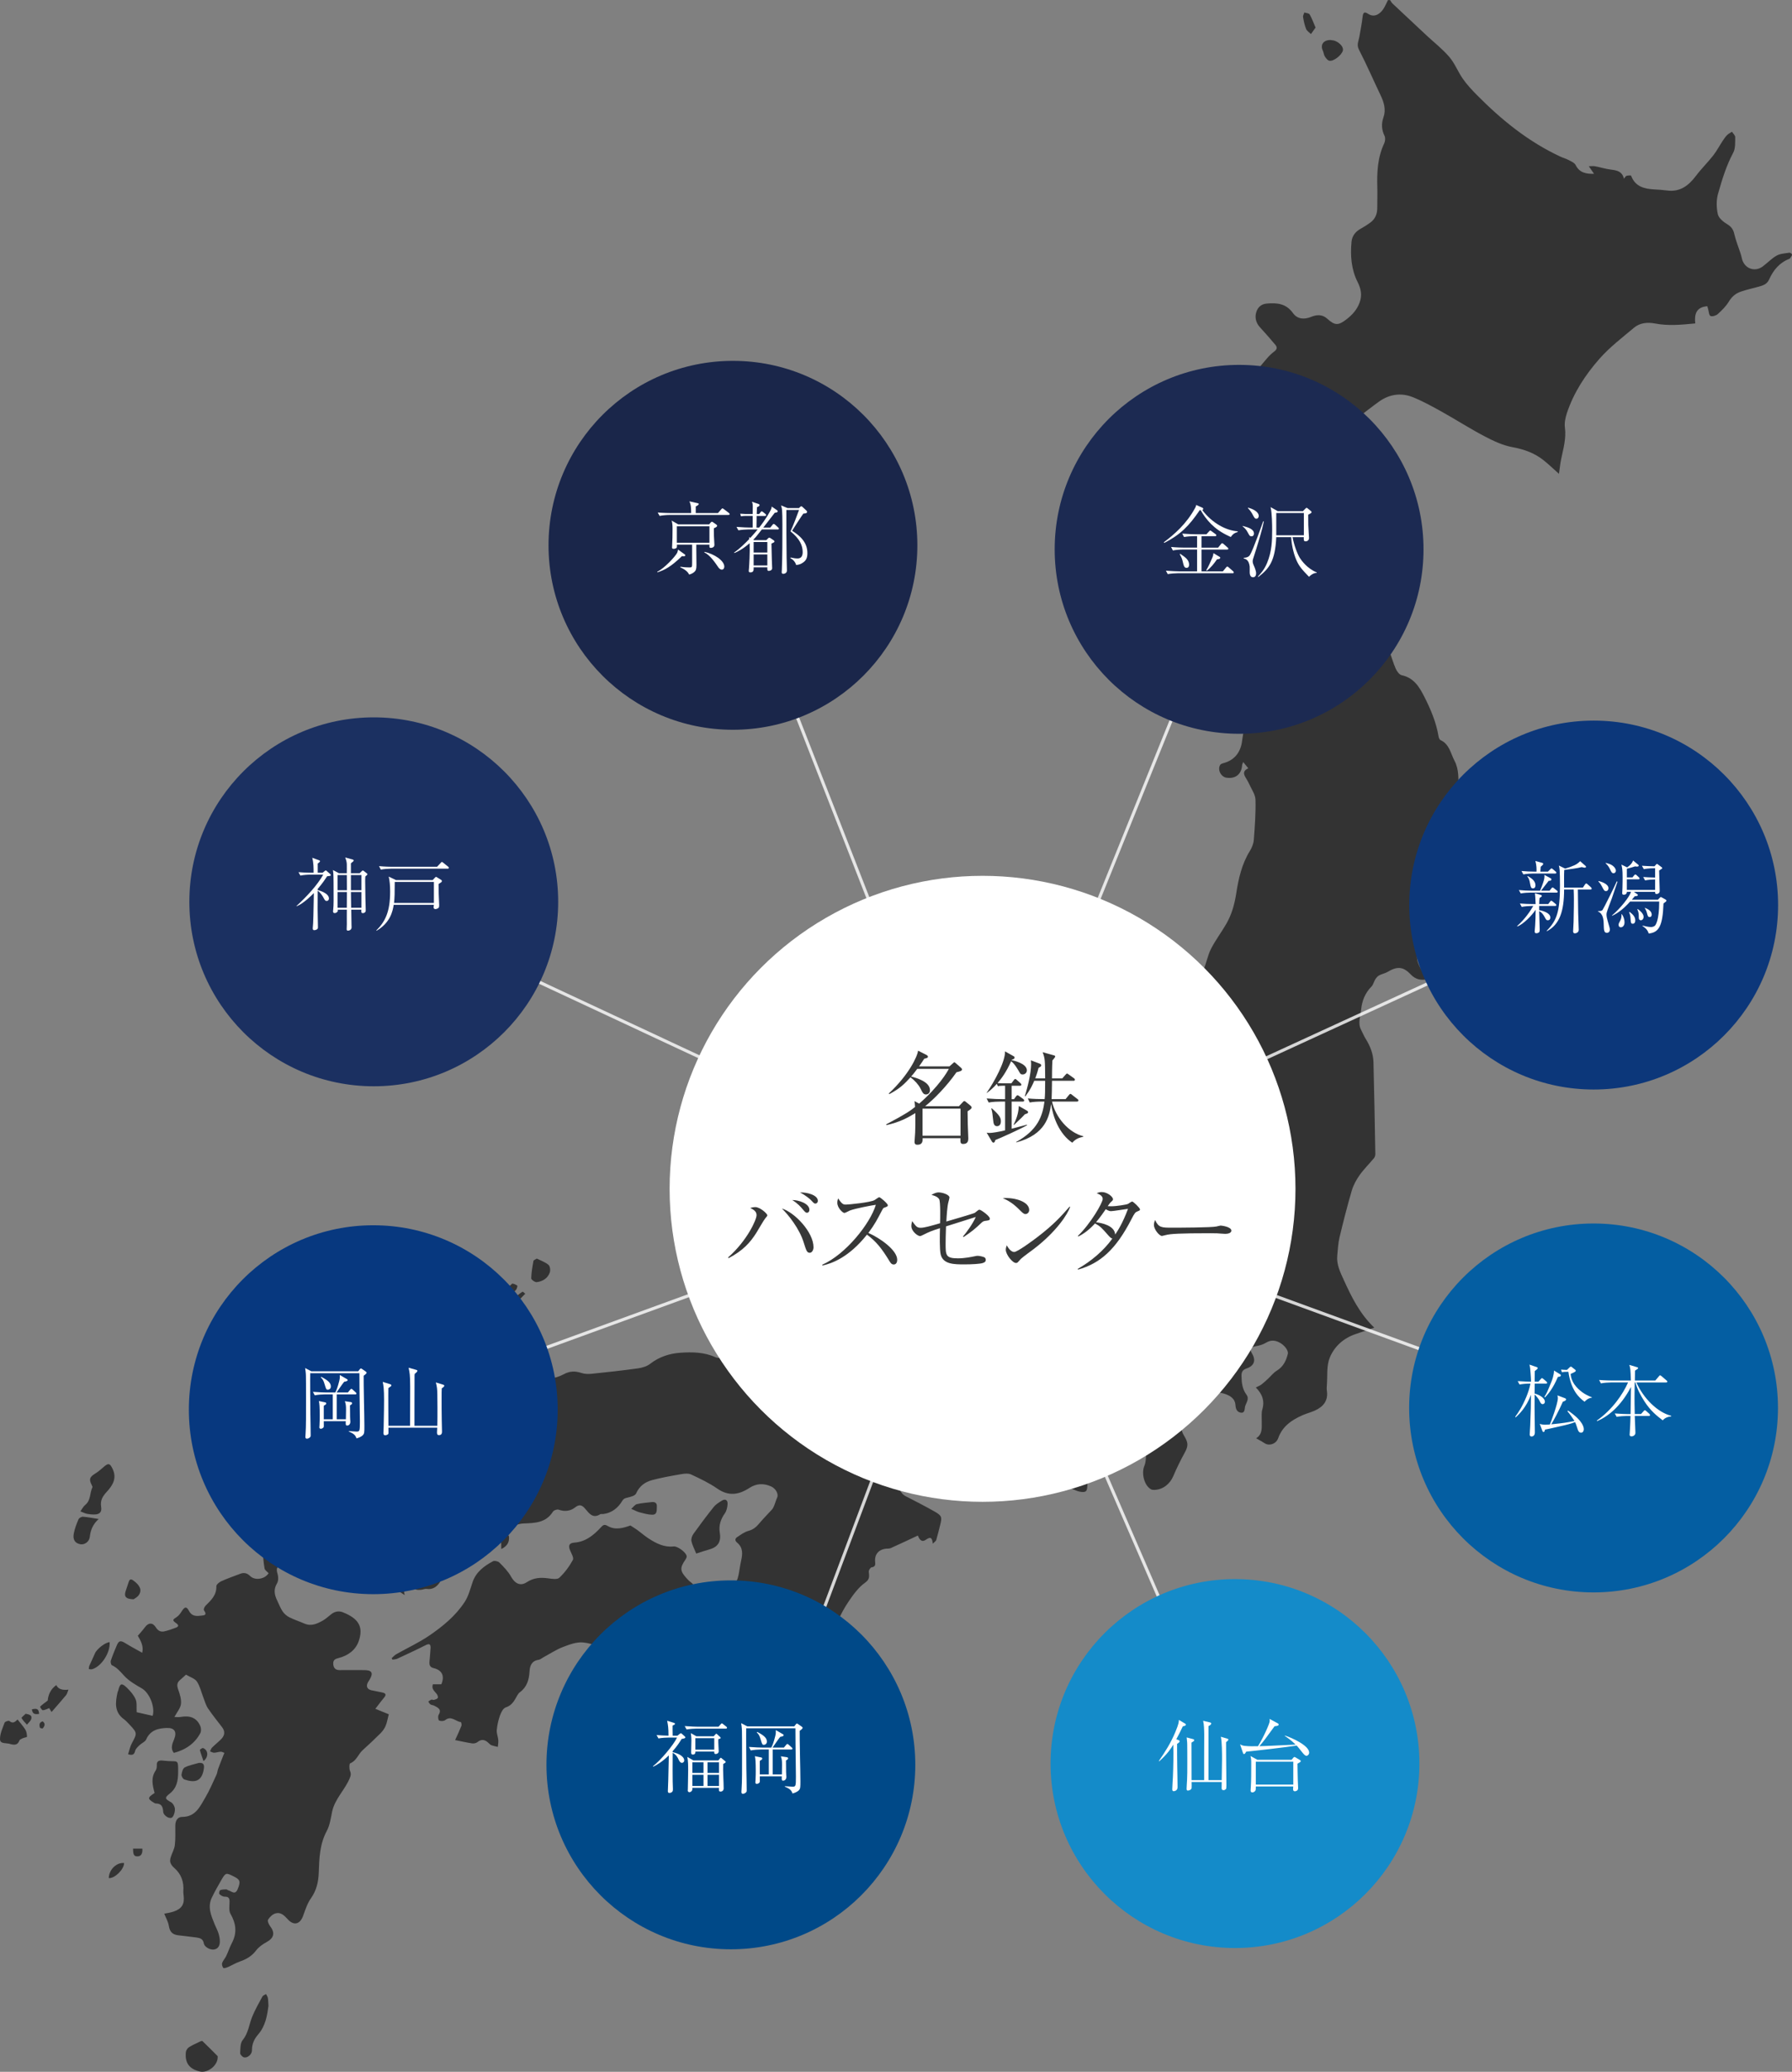 <?xml version="1.0" encoding="UTF-8"?>
<svg id="_レイヤー_2" data-name="レイヤー_2" xmlns="http://www.w3.org/2000/svg" viewBox="0 0 1065.87 1232.02">
  <rect x="0" y="0" width="1065.87" height="1232.02" fill="#808080" stroke="none"/>
  <defs>
    <style>
      .cls-1 {
        fill: #1c2a52;
      }

      .cls-2 {
        fill: none;
        opacity: .8;
        stroke: #fff;
        stroke-miterlimit: 10;
        stroke-width: 1.86px;
      }

      .cls-3 {
        fill: #045ea2;
      }

      .cls-4 {
        fill: #148bc9;
      }

      .cls-5 {
        fill: #1b3061;
      }

      .cls-6 {
        fill: #fff;
      }

      .cls-7 {
        fill: #373838;
      }

      .cls-8 {
        fill: #1a264a;
      }

      .cls-9 {
        fill: #004988;
      }

      .cls-10 {
        fill: #0c377a;
      }

      .cls-11 {
        fill: #07387f;
      }

      .cls-12 {
        fill: #333;
      }
    </style>
  </defs>
  <g id="_レイヤー_1-2" data-name="レイヤー_1">
    <g>
      <g>
        <path class="cls-12" d="M826.77,0c.49.71.88,1.53,1.49,2.11,6.71,6.33,13.45,12.62,20.19,18.91,4.58,4.27,9.6,8.16,13.63,12.89,3.27,3.83,5.12,8.84,8.05,13,2.42,3.45,5.35,6.59,8.32,9.6,14.6,14.76,30.56,27.72,49.53,36.57,1.66.78,3.47,1.26,5.08,2.12,1.49.79,3.43,1.6,4.1,2.93,2.26,4.5,5.97,5.36,10.97,5.22-1.07-1.54-1.91-2.75-3.14-4.51,1.65,0,2.74-.17,3.75.03,3.09.6,6.12,1.57,9.23,1.96,3.52.45,6.83.89,7.95,5.46.71-.87.98-1.54,1.42-1.69.79-.27,1.68-.25,2.53-.29.13,0,.33.25.4.43,2.5,6.38,7.91,7.59,13.88,7.91,2.46.13,4.92.3,7.36.63,7.79,1.04,12.88-2.92,17.27-8.75,3.16-4.2,6.97-7.9,10.2-12.04,2.16-2.77,3.81-5.93,5.75-8.88.77-1.17,1.59-2.34,2.57-3.32.8-.8,1.89-1.3,2.86-1.94.68,1.07,1.94,2.16,1.92,3.22-.06,3.12.21,6.68-1.17,9.25-4.17,7.76-6.66,16.1-9.04,24.43-1.08,3.79-.99,8.25-.12,12.12.52,2.31,3.25,4.57,5.54,5.93,2.46,1.47,3.63,3.09,4.25,5.83.85,3.75,2.34,7.36,3.54,11.04.34,1.06.7,2.12.91,3.2,1.19,6.13,7.47,8.77,12.45,5.1,2.83-2.08,5.27-4.78,8.3-6.47,2.16-1.21,4.98-1.3,7.53-1.72.49-.08,1.43.55,1.57,1.03.14.47-.43,1.19-.76,1.76-.2.34-.49.73-.83.87-5.87,2.28-9.53,6.75-12.01,12.3-1.37,3.06-4.13,3.68-6.9,4.42-3.35.89-6.75,1.68-10.02,2.81-3.04,1.05-5.3,3.02-7.06,5.93-1.68,2.77-4.11,5.17-6.54,7.36-1.04.94-3.22,1.61-4.34,1.13-.9-.38-.98-2.68-1.42-4.13-.17-.56-.31-1.12-.46-1.65-6.52.46-7.81,4.66-7.18,10.22-8.2.81-15.98,1.56-23.86.06-4.42-.84-9-.51-12.56,2.49-7.05,5.93-14.5,11.6-20.55,18.47-8.37,9.51-15.38,20.18-19.41,32.41-.88,2.67-1.51,5.72-1.15,8.45.87,6.54-.95,12.6-2.23,18.8-.57,2.78-.84,5.62-1.3,8.77-3.18-2.82-6.1-5.68-9.29-8.19-5.39-4.25-11.53-6.43-18.4-7.68-5.75-1.05-11.35-3.72-16.6-6.47-8.59-4.5-16.77-9.77-25.24-14.5-5.6-3.12-11.26-6.25-17.19-8.67-7.04-2.87-14.05-1.92-20.31,2.55-4.39,3.13-8.58,6.54-12.89,9.78-.95.71-2.01,1.58-3.11,1.74-4.54.65-7.28,3.44-9.03,7.33-2.03,4.53-2.55,4.63-5.98.78-5.19-5.81-10.9-10.96-18.48-13.48-9.78-3.25-21.72,5.45-21.15,15.62.14,2.47,1.18,5.54,2.91,7.15,3.76,3.49,8.17,6.32,12.43,9.23,2.82,1.92,5.78,1.28,8.25-.72,2.21-1.78,3.33-.81,4.67,1,3.26,4.43,6.35,9.04,10.09,13.04,2.03,2.17,5.29,3.16,7.88,4.86,2.8,1.83,5.56,3.76,8.14,5.89.52.43.6,2.44.12,2.87-2.25,1.99-4.55,4.28-7.27,5.26-1.84.67-4.39-.73-6.65-1.06-2.91-.43-5.85-.68-8.76-1.07-1.9-.26-3.79-.58-5.66-1.01-1.83-.42-3.25-.22-4.69,1.26-2.29,2.35-5.01,4.29-7.3,6.65-1.09,1.12-1.93,2.71-2.32,4.23-.63,2.46-.59,5.08-1.2,7.54-.6,2.4-2.26,3.73-4.89,4.3-1.65.35-3.58,1.59-4.45,3.01-2.72,4.41-2.53,4.46-7.56,3.25-2.27-.54-4.86.23-6.41-2.57-2.87-5.21-4.12-10.63-2.57-16.43,1.65-6.15,3.74-12.19,5.28-18.37,1-4.03.68-8.19-1.33-11.94-.62-1.15-1.88-2.07-3.04-2.78-3.91-2.4-7.72-4.78-10.04-9.02-.74-1.34-2.29-2.3-3.59-3.26-4.6-3.41-5.19-6.35-2.92-11.48,2.07-4.66,2.75-9.6,1.18-14.64-1.26-4.05,3.09-10.77,7.39-10.93,3.61-.14,5.91-1.95,7.58-4.78,1.54-2.61,3.56-4.05,6.67-3.81,2.48.19,3.46-1.09,4.64-3.35,1.84-3.53,4.71-6.55,7.3-9.66,1.36-1.63,2.95-3.12,4.64-4.4,1.54-1.17,1.55-2.47.55-3.67-2.98-3.58-6.06-7.08-9.21-10.51-2.46-2.68-3.24-5.9-2.21-9.12.85-2.65,2.73-4.7,6.14-5.02,6.2-.58,11.62,0,15.65,5.64,2.6,3.64,6.64,3.96,10.76,2.29,3.25-1.31,6.56-1.72,9.69,1.11,4.58,4.14,6.58,4.06,11.49.26,3.34-2.59,6.06-5.58,7.64-9.7,1.69-4.43.93-8.35-1.08-12.33-3.83-7.58-4.43-15.7-3.66-23.97.33-3.6,2.42-6.17,5.62-7.91,1.96-1.06,3.86-2.28,5.65-3.61,2.87-2.15,4.05-5.14,4.03-8.7-.03-4,.16-8.01.04-12.01-.27-9.06.13-17.98,4.12-26.39.59-1.25.76-3.24.18-4.42-1.78-3.65-1.98-7.18-.65-10.97,1.64-4.66.3-8.97-1.73-13.23-4.3-9.01-8.28-18.19-12.85-27.06-1.51-2.93-.2-5.06.23-7.56.67-3.89,1.47-7.76,1.91-11.67.33-2.96.97-3.58,3.5-1.97,3.7,2.36,7.12-.23,8.96-3.1,1.04-1.62,1.78-3.43,2.65-5.16h1.23Z"/>
        <path class="cls-12" d="M849.36,582.3c-4.22.86-7.42.17-10.32-2.88-4.48-4.72-8.06-4.86-13.7-1.47-1.52.91-3.4,1.2-4.98,2.05-.94.5-1.75,1.43-2.33,2.35-.88,1.38-1.2,3.23-2.3,4.34-3.84,3.88-5.67,8.59-6.16,13.85-.37,3.9-2.05,7.84-.05,11.76.96,1.88,1.77,3.84,2.88,5.62,2.61,4.22,4.4,8.76,4.53,13.7.48,18.24.79,36.48,1.11,54.73.01.81-.34,1.8-.86,2.43-2.81,3.38-5.98,6.48-8.51,10.05-1.97,2.78-3.7,5.94-4.65,9.19-2.69,9.21-5.06,18.52-7.29,27.86-.84,3.51-.99,7.19-1.34,10.8-.52,5.34,1.85,10,3.95,14.61,4.56,9.99,9.36,19.89,18.07,28.21-3.91,1.35-7.27,2.59-10.67,3.68-7.46,2.4-13.1,7.43-15.87,14.33-1.93,4.82-1.22,10.69-1.65,16.1-.09,1.12-.16,2.28,0,3.38.89,5.92-2.1,9.53-7.11,11.81-2.38,1.09-4.97,1.71-7.36,2.77-6.43,2.83-12.02,6.64-14.48,13.65-1.2,3.42-5.36,4.91-8.3,2.89-1.41-.97-2.97-1.74-4.82-2.81,4.24-2.69,3.19-6.98,3.31-10.97.06-2.05-.22-4.22.35-6.13,1.52-5.11.01-9.24-3.86-13.12,1.31-.67,2.43-1.07,3.34-1.75,1.4-1.06,2.68-2.28,3.97-3.48,1.71-1.57,3.17-3.53,5.11-4.71,3.9-2.37,5.63-5.95,6.64-10.09.46-1.87-2.04-5.21-4.98-6.71-2.7-1.38-5.24-1.57-8.03.14-1.82,1.12-4.07,1.72-6.2,2.11-3.1.57-3.74,1.55-2.17,4.16,2.51,4.18,1.46,7.43-3.18,9.03-2.36.81-3.06,2.12-3.02,4.52.07,3.96.5,7.75,2.93,11.02,1.97,2.64-.27,4.91-.83,7.2-.28,1.13.07,4.15-2.77,3.49-2.18-.51-2.76-2.27-2.92-4.46-.3-4.13-3.49-5.79-6.89-6.83-8.64-2.65-18.1,2.49-22.07,9.74-1.38,2.53-2.8,5.24-3.23,8.02-.34,2.2.24,4.97,1.4,6.89,2.75,4.56,2.93,6.26.52,10.66-2.44,4.46-4.71,9.03-6.68,13.71-1.96,4.67-6.13,8.05-11.1,8.24-.7.03-1.5.01-2.09-.3-4.19-2.25-5.89-9.64-4.05-13.97,1.13-2.67.88-5.94,1.14-8.94.09-1.01-.22-2.04-.24-3.06-.07-2.68.29-5.11,3.34-6.18.68-.24,1.17-1.05,1.72-1.57-1.56-4.91-3.98-7.34-9.82-5.83-1.85.48-3.81.5-5.69.9-3.37.73-4.52,2.95-5.01,6.33-.31,2.1-2.05,4.44-3.82,5.79-3.75,2.86-7.34,5.55-9.2,10.2-1.03,2.58-3.43,4.58-4.63,7.12-1.04,2.19-1.62,4.76-1.72,7.19-.12,2.91-.64,3.85-3.51,3.53-1.2-.13-2.42-.49-3.53-.98-7.61-3.39-15.67-3.78-23.8-3.75-1.54,0-3.08,0-4.62,0-2.48-.02-4.92.1-5.7-3.23-.25-1.06-1.6-1.87-2.45-2.79-.25.11-.51.22-.76.34.13.91.04,1.93.45,2.69,1.04,1.93.08,2.54-1.57,2.97-9.68,2.53-19.36,5.08-29.04,7.6-1.35.35-2.73.54-4.11.8-.47-3.21.92-4.78,4.41-6.04,3.24-1.17,6.51-2.39,9.49-4.08,2.45-1.39,3.64-3.88,2.64-6.83-.53-1.57-1.39-2.25-3.46-1.77-4.03.93-8.18,1.49-12.3,1.75-3,.19-4.52-1.65-4.76-4.76-.09-1.22.04-2.55-.39-3.64-.35-.87-1.4-1.46-2.14-2.17-.78.86-2.28,1.79-2.2,2.56.41,3.83-1.54,8,1.38,11.48,1.49,1.77.16,2.39-1.05,3.29-1.56,1.17-2.74.59-3.63-.7-.68-.99-1.42-2.22-1.4-3.34.07-6.56-3.34-13.04-.44-19.7.53-1.21.22-2.8.32-4.84-1.4.5-2.42.72-3.3,1.2-1.34.73-2.5,1.82-3.88,2.45-2.26,1.03-3.01,2.82-3.95,5.03-2.14,5-5.04,9.68-7.63,14.48-.88,1.64-2.86,3.63-2.46,4.83,1.16,3.48,1.44,7.68,5.4,9.72,5.74,2.96,11.5,5.9,17.12,9.08,4.39,2.48,4.59,3.39,3.33,8.16-.77,2.91-1.42,5.86-2.28,8.75-.2.68-1.06,1.17-2.07,2.23-.45-4.05-1.5-4.12-4.29-2.25-2.75,1.84-3.98-1.12-4.6-2.59-5.49,2.56-10.78,5.07-16.13,7.47-.8.36-1.81.26-2.73.34-4.43.41-7,3.42-6.55,7.84.18,1.74.12,2.93-2.11,3.25-.7.1-1.74,1.73-1.67,2.59.19,2.59.8,4.44-2.24,6.58-3.82,2.69-6.8,6.83-9.51,10.78-2.8,4.07-5.17,8.52-7.12,13.06-2.81,6.52-7.59,11.27-12.88,15.62-.75.62-2.92.7-3.52.1-1.81-1.8-3.92-1.73-6.13-2.1-7.42-1.27-14.3-3.79-18.7-10.44-.73-1.11-.96-2.93-.67-4.27.77-3.64-1.78-6.28-5.48-5.72-1.06.16-2.53-.67-3.42-1.47-2.46-2.21-4.51-4.91-7.1-6.93-3.56-2.78-4.3-5.61-1.98-9.51.65-1.09,1.01-2.4,1.27-3.66.59-2.86.9-5.77,1.55-8.62.91-3.98,1.17-7.76-2.37-10.68-1.42-1.17-1.31-2.42-.04-3.27,2.19-1.47,4.46-3.14,6.94-3.79,3.06-.8,4.86-2.7,6.72-4.92,2.23-2.66,4.73-5.08,7.04-7.66.58-.65,1.01-1.48,1.34-2.3.67-1.65,1.12-3.38,1.84-5,.88-1.97-.85-5.3-3.72-6.54-4.43-1.92-8.69-1.77-12.86.96-6.23,4.07-12.37,5.06-19.07.37-4.79-3.35-10.2-5.87-15.52-8.38-1.6-.76-3.86-.56-5.72-.24-5.82,1-11.67,2.03-17.38,3.53-4.27,1.12-7.72,3.53-9.66,7.99-.58,1.32-3.22,2.01-5.04,2.44-1.51.36-2.31.48-3.33,2.16-2.45,4.04-6.14,7-11.17,7.62-.61.07-1.37-.16-1.82.13-4.41,2.81-6.64-.58-8.91-3.25-1.89-2.23-3.45-2.83-5.98-.84-2.9,2.28-6.3,2.65-9.86,1.36-.6-.22-1.44.03-2.1.28-.53.2-1.09.62-1.39,1.1-4.11,6.41-10.53,6.6-17.18,6.83-3.13.1-6.23,1.42-9.32,2.26-2.26.61-4.45,1.52-6.74,2-4.82,1.01-9.32,2.68-12.66,6.43-2.83,3.17-6.11,3.71-9.95,2.6-2.77-.8-5.42-1.28-8.27.24-1.68.9-3.83.37-4.67-1.65-.31-.73.26-2.26.94-2.88,1.29-1.19,3.09-1.83,4.39-3.01.68-.63,1.11-2,.96-2.91-.1-.59-1.42-1.26-2.27-1.4-8.06-1.34-17.43,6.18-16.6,14.57.41,4.15-.67,8.48-1.33,12.68-.19,1.2-1.13,2.38-1.98,3.35-2.5,2.88-4.68,5.8-3.34,10.34-1-.66-2-1.35-3.02-1.99-2.83-1.77-5.8-3.34-8.47-5.33-1.45-1.08-2.56-2.74-3.54-4.32-1.77-2.86-2.31-2.96-4.78-.73-.75.67-1.87.94-2.81,1.39-.24-.92-.7-1.84-.7-2.77-.02-4.08-1.95-5.72-6.01-4.83-1.99.44-3.9,1.24-5.89,1.62-2.42.46-4.72.85-7.4.49-3.45-.46-7.51-.18-10.35,3.03-4.37,4.92-10,4.38-13.76-1.18-1.48-2.19-2.89-4.59-6.25-3.52-3.22,1.03-3.61,2.38-2.64,5.6.51,1.69.51,4.11-.35,5.54-2.17,3.59-1.55,6.82.1,10.2,1.06,2.17,1.89,4.49,3.23,6.47.96,1.42,2.44,2.71,3.98,3.49,2.89,1.46,6.02,2.45,9,3.75,4.1,1.79,7.62.08,11.03-1.84,1.76-.99,3.25-2.46,4.87-3.7,2.42-1.85,4.99-2.23,7.76-.82.36.19.76.3,1.14.48,7.66,3.55,10.23,8.23,7.51,16.27-1.79,5.29-6.36,8.66-11.86,10.07-2.11.54-3.42,1.1-3.31,3.46.11,2.45,1.26,3.76,3.81,3.75,4.92-.02,9.85-.05,14.77,0,4.42.04,5.34,1.71,3.14,5.49-.36.61-.78,1.2-1.11,1.82-1.27,2.38-.41,4.17,2.27,4.73,2.1.43,4.22.81,6.31,1.28,1.77.39,2.62,1.13,1.13,2.91-1.74,2.08-3.34,4.27-5.28,6.79,3.02,1.23,5.65,2.3,7.99,3.25-.72,2.74-1.06,4.95-1.91,6.96-.67,1.59-1.78,3.1-3.01,4.33-3.44,3.44-6.99,6.79-10.61,10.04-2.67,2.4-3.64,6.34-7.44,7.84-.58.23-.64,3.15-.1,4.47.65,1.58.58,2.51-.07,4.14-2.85,7.14-9.02,12.5-10.6,20.3-.78,3.85-1.35,7.97-3.16,11.34-4.21,7.84-4.47,16.24-4.75,24.72-.19,5.52-1.34,10.58-4.65,15.28-2.18,3.09-3.38,6.93-4.71,10.55-1.84,5.02-5.57,5.88-9.17,1.85-1.99-2.22-4.18-4.35-7.29-3.39-1.71.52-3.36,2.15-4.34,3.71-.47.75.38,2.76,1.18,3.79,3.07,3.98,2.37,7.09-1.95,9.47-2.34,1.29-4.75,2.93-6.33,5.02-2.54,3.37-5.75,5.25-9.59,6.57-2.48.86-4.76,2.27-7.19,3.33-.87.38-2.4.89-2.71.54-.61-.7-1.01-2.11-.72-2.96.52-1.5,1.75-2.74,2.44-4.2,1.21-2.54,2.06-5.25,3.37-7.73,3.16-6,2.47-11.55-.86-17.34-1.1-1.91-.54-4.83-.55-7.28,0-2.07-.68-2.93-2.9-2.88-1.07.02-2.32-.77-3.16-1.55-.32-.3.04-2.13.48-2.32,1.11-.46,2.45-.43,3.7-.48.35-.01.7.46,1.08.55,1.96.46,4.1,3.12,5.65-.72,1.81-4.47,1.55-5.6-2.44-7.57-4.53-2.25-4.74-2.24-7.33,2.24-1.98,3.42-3.93,6.88-5.64,10.44-2.68,5.58-.34,10.75,1.72,15.87.72,1.79,1.69,3.49,2.26,5.33.5,1.62.86,3.38.8,5.06-.08,2.23-.95,4.24-3.58,4.57-2.35.29-5.61-1.56-5.97-3.71-.44-2.67-2.3-3.15-4.33-3.44-3.64-.52-7.32-.86-10.97-1.33-3.61-.47-4.94-2.27-5.51-5.72-.4-2.41-1.74-4.66-2.71-7.11,1.35-.29,3.61-.56,5.7-1.29,4.88-1.71,6.47-4.5,5.82-9.58-.1-.81-.22-1.64-.16-2.45.42-5.57-1.21-10.28-5.52-14-.91-.78-1.75-1.84-2.15-2.95-.33-.94-.18-2.19.13-3.19.75-2.47,2.18-4.82,2.48-7.32.47-3.85.23-7.79.28-11.69.03-2.83,1.32-5.09,4.18-5.09,7.86-.02,10.48-6.11,13.62-11.41,2.59-4.37,4.56-9.12,6.73-13.74.47-.99.5-2.18.88-3.22.97-2.64,2.01-5.26,3.04-7.88.24-.61.51-1.21.76-1.81-.72-.25-1.46-.73-2.17-.7-1.32.06-2.62.57-3.93.6-.81.02-1.63-.52-2.45-.81.39-.76.62-1.67,1.2-2.24,1.72-1.72,3.65-3.25,5.37-4.97,2.16-2.16,2.58-4.57.61-7.14-2.83-3.71-5.78-7.34-8.39-11.2-1.25-1.85-1.86-4.13-2.68-6.25-1.27-3.25-2.02-6.83-3.89-9.68-1.22-1.85-4.05-2.65-6.53-4.14-1.01.92-2.22,2.09-3.51,3.16-1.97,1.64-1.93,3.39-1.1,5.74.97,2.73,1.95,5.79,1.63,8.55-.29,2.49-2.32,4.77-3.91,7.74,1.25,0,2.47.18,3.62-.03,5.25-.94,9.58.15,11.81,5.46.5,1.2.57,3.06-.01,4.16-3.16,5.99-8.58,9.9-15.73,11.75-2.26-2.83-.79-5.66.24-8.34,1.62-4.23.13-6.64-4.43-6.48-5.2.19-9.86,1.3-12.28,6.84-.6,1.39-2.63,2.12-3.85,3.3-1.05,1.02-2.37,2.15-2.7,3.45-.52,2.04-1.27,2.89-4.21,2.06.76-2.29,1.19-4.65,2.28-6.65,3.15-5.76,3.23-6.06-1.29-10.86-1.1-1.17-2.18-2.4-3.46-3.34-5.86-4.28-5.1-10.07-3.79-16.01.09-.39.33-.75.43-1.14,1.05-4.26,2.03-4.64,5.25-1.46,1.99,1.96,3.99,4.22,5.05,6.74.9,2.12.45,4.81.63,7.7,2.6.59,6.03,1.37,9.51,2.16,1.56-4.98-1.71-13.61-6.47-16.35-3.68-2.13-7.57-4.33-10.39-7.4-2.27-2.47-4.25-4.91-7.36-6.35-.54-.25-.92-1.9-.67-2.67,1.05-3.14,2.31-6.23,3.62-9.27,1.19-2.76,2.3-2.86,4.97-1.21,3.27,2.03,6.69,3.82,10.1,5.75.98-3.79-.87-7.19-2.61-10.12,1.53-1.83,2.97-3.33,4.17-5,2.05-2.87,4.66-3.02,6.49-.06,1.24,2.01,2.9,2.95,5.1,2.44,2.36-.54,4.69-1.33,6.95-2.22,1.52-.59,1.8-1.42.18-2.59-2.53-1.81-2.31-2.07.29-3.75,1.29-.84,2.25-2.31,3.11-3.65,1.6-2.47,2.71-2.68,4.08-.04,1.55,2.98,3.91,3.34,6.72,2.95,1.83-.25,4.58.07,2.23-3.26-.32-.46.29-2,.89-2.61,3.27-3.28,6.69-6.32,6.5-11.65-.04-.99,1.73-2.45,2.97-3.01,3.69-1.67,7.53-3,11.32-4.44,2.25-.86,4.14-.31,5.84,1.39,2.86,2.87,8.87,1.78,10.93-1.7-.86-.97-2.21-1.79-2.39-2.82-.62-3.51-.87-7.09-1.11-10.66-.03-.41.9-.96,1.46-1.31,3.41-2.13,3.89-4.82,1.37-7.91-2.5-3.07-2.58-4.6.03-7.4,4.91-5.26,14.26-9.88,22.25-5.15,3.31,1.96,6.49.85,9.08-1.63,2.7-2.59,5.2-5.39,7.76-8.12,4.54-4.85,9.15-10.1,15.63-11.84,8.98-2.41,13.98-9.6,20.59-14.9,4.92-3.94,10.04-7.64,15.11-11.4,3.89-2.88,8.01-5.4,10.2-10.12.67-1.44,2.73-2.33,4.28-3.25,5.13-3.02,10.71-6.05,12.45-11.99,2.68-9.18,10-10.48,17.52-12.27,3.42-.82,6.63-2.51,9.93-3.84.74-.3,1.42-1.08,2.14-1.08,5.38-.05,10.78-.02,16.11,2.66-1.87.82-3.82,1.52-5.6,2.5-1.55.85-3.07,1.88-4.3,3.13-.36.37.14,2.45.61,2.6,2.29.7,4.7,1.01,7.42,1.53-.88-1.75-1.55-3.07-2.1-4.16,3.12.62,6.01,1.74,8.83,1.59,2.84-.15,5.85-1.14,8.37-2.51,3.54-1.94,6.82-1.93,10.5-.71,1.86.61,4.03.67,6.01.47,9.16-.94,18.33-1.94,27.45-3.21,2.54-.35,5.37-1.17,7.34-2.7,5.42-4.2,11.53-6.18,18.17-6.62,6.97-.46,13.96-.35,20.51,2.61,2.81,1.27,4.48-.07,6.35-1.99,4.26-4.37,9.13-7.56,15.7-6.83,2.44.27,3.47,1.64,3.28,3.87-.16,1.82-.67,3.62-1.09,5.41-.35,1.52-1.53,3.33-1.05,4.46,1.78,4.13,4.59,6.5,8.16,7.72,0-.64.24-1.43-.04-1.72-2.08-2.18-.03-3.16,1.16-4.42,1.68-1.78,2.69-.02,3.88.73,2.1,1.32,4.06,2.97,6.32,3.86,1,.4,2.6-.69,3.92-1.14,1.12-.39,2.21-.83,3.7-1.4-.31,1.59-.52,2.68-.76,3.87,2.54.62,4.18.31,5.16-2.16.37-.93,1.58-1.99,2.54-2.14,4.55-.72,4.71-.79,4.46-5.35-.02-.39.1-.79.2-1.55,2.63.27,5.2.54,8.21.85,0-2.03-.24-3.79.08-5.44.25-1.29.91-2.76,1.87-3.6,1.74-1.53,3.61-.65,4.69,1.9,3.28-3.94,2.86-8.15-1.13-11.22-5.33-4.09-7.22-12.88-3.21-18.26,4.41-5.91,9.04-11.83,14.46-16.76,10.09-9.17,18.13-19.89,25.5-31.19,2.71-4.15,5.28-8.5,7.09-13.09,2.27-5.76-.19-11.76-.39-17.65-.11-3-.07-6.39-3.84-8.12-.7-.32-.55-3.29-.19-4.91.56-2.58,1.52-5.09,2.5-7.55,1.68-4.22,5.19-6.11,9.31-7.54,4.55-1.57,8.9-3.73,13.35-5.63,3.75-1.6,7.45-3.3,11.26-4.73,1.87-.7,4.25-.79,5.1,1.39.81,2.07.83,4.47-1.83,5.82-2.16,1.09-2.87,3.06-2.72,5.38.17,2.53-1.07,4.1-3.07,5.57-3.25,2.38-6.11,5.29-9.41,7.57-1.18.81-3.3.91-4.77.53-3.2-.84-4.42-.48-5.37,2.51-.79,2.49.85,6.74,2.9,6.94,1,.1,2.28-.59,3.1-1.3,1.57-1.36,2.7-1.28,3.66.52,1.73,3.25,4.33,6.27,1.34,10.34-1.06,1.45-1.16,3.69-1.41,5.61-.58,4.42-.07,5.08,4.26,6.5,2.7.89,5.34,1.98,8.08,2.7,1.04.27,2.66.17,3.39-.47,4.08-3.56,8.4-6.89,9.69-12.78.28-1.27,3.09-2.17,4.87-2.9,5.31-2.17,10.65-4.28,16.06-6.2,2.25-.8,5.05-.46,6.96-1.66,3.56-2.23,6.8-5.05,9.88-7.94,2.33-2.19,4.8-3.02,7.83-2.38,3.36.71,5.68-.45,8.05-3.03,3.27-3.56,7.03-6.74,10.92-9.62,4.32-3.2,7.91-6.74,10.19-11.75,1.75-3.86,4.28-7.35,6.37-11.07.94-1.68,2.24-3.47,2.33-5.27.36-7.05,4.77-11.43,9.81-15.19,7.35-5.49,14.8-10.93,22.66-15.64,5.26-3.15,6.68-7.83,7.61-13.04.41-2.3.25-4.72.17-7.07-.15-4.34.42-8.43,2.26-12.48,1.84-4.04,2.53-8.63,4.53-12.57,2.63-5.16,6.18-9.85,9.1-14.88,3.24-5.59,4.92-11.6,5.93-18.09,1.35-8.75,3.29-17.53,8.12-25.31,1.2-1.94,2.17-4.31,2.34-6.56.61-7.97,1.22-15.97.99-23.94-.09-3.1-2.32-6.16-3.68-9.19-.65-1.46-1.5-2.83-2.32-4.21-1.34-2.24-1.14-4.03,1.75-5.24-1.02-1.25-1.86-2.29-3.04-3.74-.45,1.22-.62,1.48-.64,1.74-.3,5.46-3.93,8.4-9.35,7.57-3.31-.51-5.45-4.86-3.68-7.64.32-.5,1.13-.8,1.77-.97,6.73-1.77,10.43-6.48,11.26-13.44.59-4.93,1.9-9.77,2.84-14.65.16-.84.45-2.14.04-2.51-3.77-3.36-5.32-7.6-6.15-12.49-.41-2.44-2.37-4.61-3.97-7.51,2.62-3.47,5.32-7.66,8.68-11.23,1.51-1.61,4.23-2.37,6.55-2.9,6.35-1.46,10.19-6.91,9.08-13.35-.19-1.11-.25-2.24-.38-3.36-.31-2.7.18-4.93,3.48-5.56-1.73-2.3-3.21-4.46-4.9-6.44-1.08-1.26-.97-2.08-.03-3.42,1.5-2.13,2.5-4.61,3.96-6.77.31-.46,2.08-.62,2.5-.22,2.41,2.29,4.96,2.73,8.17,1.92,3.49-.89,6.29.77,7.38,4.35,1.37,4.5,2.25,9.14,3.51,13.67.74,2.64,1.61,5.28,2.84,7.7.47.92,2.2,1.86,3.17,1.69.92-.16,1.93-1.63,2.32-2.73,1.07-3.03,1.84-6.17,2.86-9.76,1.82.94,3.36,1.66,4.81,2.51,3.43,2.02,6.83,4.1,10.22,6.17,2.58,1.58,3.13-.82,3.63-2.17,1.1-2.94,1.77-6.04,2.59-9.08.53-1.95.96-3.93,1.53-5.87,1.44-4.95-1.83-8.22-4.29-11.7-.26-.37-2.27-.15-2.83.42-2.68,2.73-5.88,4.18-9.53,5.19-2.59.72-5.01,2.16-7.41,3.47-3.73,2.05-6.12.83-6.29-3.42-.31-7.75,2.09-14.88,5.26-21.76,2.65-5.76,4.5-6.5,10.52-4.13,2.02.8,3.78,2.37,5.52,3.77,1.65,1.32,3.09,2.92,4.69,4.31,2.6,2.26,5.23,2.96,8.26.51,1.44-1.17,3.33-1.79,5.66-3,0,3.41,0,6.41,0,9.42,0,8.21-.05,16.43.06,24.64.03,2.13.72,4.25.84,6.38.05.99-.29,2.68-.89,2.91-5.01,1.92-3.49,5.93-3.55,9.44.25.12.49.25.74.37.91-1.61,1.83-3.21,3.2-5.62,1.22,3.16,2.19,5.55,3.06,7.97,1.22,3.36,2.16,6.84,3.62,10.09.69,1.55,2.12,3.56,3.53,3.86,7.18,1.51,10.47,6.91,13.39,12.66,3.85,7.57,7.17,15.36,8.56,23.85.12.75.56,1.81,1.15,2.08,5.28,2.39,5.97,7.81,8.27,12.18,2.8,5.33,2.42,11.04,2.27,16.76-.06,2.33.16,4.31,2.36,6.18,2.16,1.84,3.38,4.85,1.89,8.03-.21.45-.38.98-.38,1.48.04,2.7-1.02,4.83-2.29,7.25-1.73,3.28-3.42,7.81-2.44,10.98,1.16,3.77-.52,5.25-2.1,7.58-.88,1.3-1.16,3-1.86,4.44-1.35,2.77-2.13,5.95-5.85,6.91-1.02.26-1.65,1.95-2.52,2.94-.72.82-1.42,2.11-2.29,2.25-2.5.41-2.44,1.64-2.14,3.7.25,1.72.02,3.73-.66,5.32-1.6,3.71-4.07,7.08-3.48,11.47.06.42-.33.97-.64,1.36-3.18,4-1.97,8.12-.61,12.39.38,1.19-.03,2.89-.62,4.09-2.06,4.18-.24,7.75,1.6,11.25,1.02,1.94,2.56,3.6,4.08,5.69Z"/>
        <path class="cls-12" d="M270.71,1034.77c1.31-2.91,2.62-5.65,3.74-8.47.25-.64-.12-2.21-.32-2.23-3.09-.33-5.72-4.04-9.33-1.18-.82.65-2.68.72-3.62.22-.57-.3-.79-2.52-.29-3.34,2.05-3.33-.47-4.26-2.55-5.43-.7-.39-1.65-.35-2.3-.78-.56-.37-.87-1.13-1.29-1.72.61-.39,1.18-.9,1.85-1.12.43-.15,1.05.29,1.5.16.83-.25,1.95-.55,2.28-1.17.29-.55-.15-1.73-.62-2.37-1.23-1.67-3.31-2.92-2.28-5.75h5.02c2.11-4.96.44-8.45-4.65-9.64-2.25-.53-2.56-2.02-2.39-3.92.23-2.65.51-5.31.64-7.96.11-2.29-.68-2.88-2.94-1.74-5.56,2.82-11.23,5.44-16.89,8.06-.84.39-1.87.37-2.82.55-.17-.29-.33-.58-.5-.87.89-.79,1.69-1.75,2.7-2.33,6.58-3.73,13.53-6.91,19.74-11.16,8.05-5.51,15.7-11.77,21.08-20.08,2.25-3.47,3.27-7.77,4.66-11.76,2.09-6.04,6.83-9.47,12.07-12.31.92-.5,3.06-.01,3.86.79,2.53,2.55,5.16,5.2,6.87,8.29,2.3,4.15,5.53,5.92,9.41,3.37,4.02-2.65,8.1-2.93,12.61-2.31,2.25.31,5.47.86,6.73-.33,3.21-3.01,5.94-6.73,8.06-10.61.7-1.28-.97-3.94-1.74-5.9-1.07-2.76-.36-4.16,2.61-4.38,6.71-.49,11.46-4.41,15.74-9.02,1.35-1.46,2.07-2.07,4.17-.85,4.58,2.65,9.32,1.11,13.45-.32,1.59,1.04,2.95,1.84,4.22,2.77,2.2,1.61,4.25,3.43,6.53,4.91,4.54,2.95,9.29,5.42,15.01,4.78,2.23-.25,7.37,3.49,7.69,5.75.11.75-.47,1.7-.95,2.41-3.06,4.51-2.98,6.39.62,10.43.82.91,1.65,1.86,2.64,2.57,2.57,1.83,2.97,3.85,1.19,6.52-.6.9-1.09,2.53-.68,3.34,1.11,2.15.08,3.13-1.38,4.35-2.8,2.32-5.45,4.82-8.2,7.19-1.46,1.25-2.86,2.71-4.55,3.54-8.06,3.94-11.84,11.16-14.75,19.01-1.47,3.96-2.41,8.12-3.89,12.08-.87,2.35-2.39,1.51-3.7.13-3.79-4-7.69-7.9-11.37-12.01-4.45-4.96-10.29-7.56-16.52-8.21-3.9-.41-8.21,1.23-12.04,2.7-4.02,1.55-7.69,3.99-11.51,6.05-.99.53-1.92,1.4-2.96,1.56-4.16.62-5.21,3.48-5.42,7.04-.29,4.84-1.53,9.14-5.71,12.24-1.23.91-1.92,2.59-2.74,3.99-1.37,2.32-2.86,4.11-5.73,5.05-1.53.5-2.75,3.02-3.41,4.87-.98,2.76-1.62,5.71-1.88,8.62-.17,1.93.73,3.92.91,5.91.12,1.34-.17,2.72-.28,4.08-1.25-.32-2.54-.55-3.75-.99-.64-.23-1.2-.79-1.71-1.28-2.07-2-4.14-2.65-6.67-.59-.77.63-2.14.91-3.15.76-3.3-.49-6.56-1.25-10.14-1.97Z"/>
        <path class="cls-12" d="M653.9,589.43c.97,5.55.24,10.22-1.2,14.85-.84,2.71-.21,3.49,2.66,3.62.51.02,1.03,0,1.54,0,3.77.04,3.85.53,2.79,4.15-1.75,6.02-5.23,10.72-10.08,14.45-3.05,2.35-6.54,3.56-10.21,2.87,1.29-4.31,2.51-8.39,3.72-12.43-4.72-1.63-5.32-2.38-4.45-6.36.58-2.68.84-5.43,1.32-8.13.1-.53.45-1.11.85-1.49,3.25-3.04,6.52-6.06,9.82-9.05.9-.81,1.92-1.49,3.24-2.5Z"/>
        <path class="cls-12" d="M91.96,1066.24c-1.28-4.77-2.25-9.06.57-13.28.57-.86.8-2.13.74-3.19-.16-2.49,1.22-2.96,3.22-2.84,1.13.07,2.24.23,3.37.3,6.03.38,6.16-1.14,6.1,6.7-.04,4.93-.76,9.38-5.14,12.77-3.11,2.41-2.61,3.1.82,4.96,1.19.65,2.27,2.51,2.38,3.9.14,1.64-.39,3.73-1.42,4.99-1.3,1.6-5.4-.65-5.54-3.26-.16-3.1-1.16-4.83-4.44-4.83-.46,0-.93-.39-1.37-.64-3.34-1.97-3.37-2.88-.21-4.98.33-.22.66-.43.92-.6Z"/>
        <path class="cls-12" d="M414.11,923.84c-1.17-2.9-2.38-5.07-2.85-7.39-.26-1.32.34-3.14,1.17-4.29,3.89-5.43,7.89-10.78,12.07-16,1.22-1.53,3.04-2.65,4.74-3.71,2.13-1.34,3.69-.49,3.51,2.05-.13,1.85-.56,3.95-1.6,5.41-2.51,3.51-3.73,7.33-3.03,11.45.94,5.5-1.12,8.66-6.37,10.08-2.4.65-4.75,1.49-7.63,2.41Z"/>
        <path class="cls-12" d="M47.84,898.74c.95-1.31,1.66-2.86,2.85-3.81,3.43-2.75,2.63-7.1,4.28-10.5.15-.32-.22-.95-.44-1.39-1.72-3.42-1.22-4.72,2.17-6.81,1.78-1.1,3.4-2.5,4.98-3.89,2.79-2.46,3.68-2.19,5.27,1.1,2.66,5.49.21,9.69-3.28,13.5-2.45,2.67-4.17,5.09-3.51,9.15.76,4.65-2.81,5.04-8.18,4.17-1.35-.22-2.61-.93-4.15-1.51Z"/>
        <path class="cls-12" d="M159.68,1192.72c-.75,5.7-1.69,11.99-6.14,17.11-2.33,2.68-3.73,5.69-3.67,9.38.04,2.3-2.42,4.61-4.64,4.26-.94-.15-2.41-1.66-2.37-2.5.12-2.67,0-5.99,1.49-7.82,3.39-4.16,3.77-9.21,5.63-13.81,1.69-4.18,3.97-8.13,6.12-12.11.36-.67,1.4-.96,2.13-1.43.37.74.92,1.45,1.07,2.24.24,1.3.23,2.65.37,4.67Z"/>
        <path class="cls-12" d="M129.48,1223.39c.05,4.84-5.95,9.56-10.57,8.47-6.3-1.48-9.02-5.1-8.36-11.53.11-1.06.97-2.37,1.88-2.94,2.14-1.36,4.51-2.36,6.81-3.47.35-.17.99-.34,1.17-.17,3.03,2.93,6.01,5.9,8.98,8.89.17.17.08.59.09.75Z"/>
        <path class="cls-12" d="M10.44,1022.53c1.65,2.11,3.35,3.95,4.64,6.05.72,1.18.94,2.77.98,4.19,0,.29-1.82.55-2.73.98-.69.32-1.62.74-1.83,1.33-.92,2.6-2.77,2.69-4.96,2.15-.1-.02-.2-.05-.29-.09-2.19-.82-6.1.1-6.23-2.69-.16-3.32,1.53-6.78,2.73-10.07.23-.63,2.39-1.33,2.79-.99,2.29,1.98,3.69.25,4.91-.87Z"/>
        <path class="cls-12" d="M58.69,903.3c-3.29,2.98-4.82,6.37-5.26,10.53-.33,3.1-3.21,4.89-5.59,4.48-3.14-.55-4.66-2.62-3.96-6.35.55-2.92,1.66-5.77,2.83-8.52.33-.77,1.79-1.56,2.67-1.49,2.91.21,5.79.81,9.32,1.36Z"/>
        <path class="cls-12" d="M319.29,748.42c2.43,1.24,5,2.11,6.94,3.73.93.78,1.25,3.19.8,4.5-1.21,3.53-4.26,5.35-7.79,5.8-1.04.13-3.29-1.48-3.27-2.26.08-3.46.71-6.93,1.33-10.36.09-.51,1.15-.84,1.99-1.41Z"/>
        <path class="cls-12" d="M791.2,23.78c.78.14,1.96.15,2.97.57,3.06,1.25,5.06,3.88,4.56,5.75-.71,2.68-5.6,6.58-8.08,6.02-1.05-.24-2.01-1.56-2.67-2.61-.62-.99-.66-2.32-1.17-3.39-1.6-3.37.21-6.26,4.38-6.33Z"/>
        <path class="cls-12" d="M40.7,1004.8c-.55,1.32-.75,2.47-1.4,3.25-2.72,3.3-5.58,6.5-8.64,10.02-.4-.66-1.07-1.75-1.41-2.31-1.36.49-2.58,1.22-3.82,1.24-.55,0-1.69-2-1.6-2.09,1.22-1.17,2.62-2.17,4.56-3.66.27-3.12,1.52-6.71,5.12-9.18q1.5,3.43,7.19,2.71Z"/>
        <path class="cls-12" d="M118.25,1048.35c2.82-.26,3.37,1.03,2.99,3.54-1.18,7.79-5.71,8.35-11.59,6.29-.83-.29-1.8-1.95-1.68-2.84.2-1.55.81-3.74,1.94-4.33,2.56-1.32,5.53-1.82,8.34-2.66Z"/>
        <path class="cls-12" d="M65.22,976.57c.42,6.23-4.82,14.38-10.4,16.06-.6.18-1.33-.05-2-.1.1-.65.06-1.36.31-1.94,1.08-2.49,2.34-4.92,3.37-7.43,1.04-2.55,6.38-6.71,8.71-6.6Z"/>
        <path class="cls-12" d="M375.45,897.25c1.34-1.16,2.22-2.52,3.37-2.79,2.86-.67,5.83-.87,8.77-1.21,1.97-.23,3.25.5,3.1,2.69-.14,2.06.38,4.85-2.8,4.81-2.51-.03-5.04-.8-7.52-1.43-1.34-.34-2.59-1.06-4.93-2.06Z"/>
        <path class="cls-12" d="M79.48,951.04c-4.81-.11-5.88-1.72-4.64-5.2.62-1.72,1.15-3.47,1.74-5.2.52-1.52,1.22-1.85,2.7-.79,3.93,2.81,5.27,5.62,3.37,8.56-.87,1.34-2.56,2.15-3.17,2.64Z"/>
        <path class="cls-12" d="M261.77,940.7c-1.98,2.97-4.36,4.67-8.02,4.17-1.14-.15-2.37.5-3.57.54-1.12.04-2.54.14-3.29-.46-.85-.67-1.82-2.55-1.47-3.1,1.01-1.6,2.34-4.3,4.58-3.11,3.67,1.94,7.36,1.38,11.1,1.42.15,0,.3.24.66.54Z"/>
        <path class="cls-12" d="M699.15,277.72c.1-3.37,2.99-6.53,5.92-6.6.58-.02,1.79,1.26,1.7,1.75-.55,2.88-1.29,5.75-2.24,8.52-.26.75-1.46,1.52-2.29,1.6-.59.05-1.54-.91-1.89-1.64-.62-1.27-.91-2.69-1.2-3.63Z"/>
        <path class="cls-12" d="M782.48,16.4c-1.02,1.43-1.88,2.64-2.74,3.86-.99-1-2.4-1.83-2.88-3.04-.91-2.25-1.41-4.7-1.82-7.11-.14-.83.5-1.79.78-2.69,1.09.37,2.73.41,3.16,1.16,1.35,2.33,2.25,4.92,3.5,7.82Z"/>
        <path class="cls-12" d="M64.71,1116.82c.04-4.93,4.63-9.44,9.09-8.93.05,3.72-5.64,9.31-9.09,8.93Z"/>
        <path class="cls-12" d="M298.16,921.14c0-2.99-.25-5.5.15-7.9.13-.78,1.97-1.27,3.03-1.9.49.86,1.34,1.7,1.4,2.59.2,2.99-.84,5.44-4.57,7.21Z"/>
        <path class="cls-12" d="M299.67,768.78c1.77-2.03,3.12-3.92,4.85-5.34.49-.4,2.2.45,3.14,1.06.23.15-.16,1.8-.67,2.43-1.63,2.03-3.73,3-7.32,1.84Z"/>
        <path class="cls-12" d="M15.28,1019.11c2.3.44,3.9.94,3.33,3.01-.35,1.3-1.68,2.34-2.57,3.5-1.12-1.3-2.44-2.49-3.2-3.97-.17-.34,1.57-1.67,2.43-2.54Z"/>
        <path class="cls-12" d="M121.05,1047.27c-.81-2.35-1.61-4.45-2.17-6.61-.06-.22,1.47-1.32,1.92-1.15,3.05,1.2,3.45,5.22.25,7.76Z"/>
        <path class="cls-12" d="M84.68,1099.33c.16,2.56-.46,4.69-3.15,4.59-2.58-.1-2.22-2.49-2.39-4.59h5.54Z"/>
        <path class="cls-12" d="M269.73,927.44c-1.91-.65-3.9-1.12-5.67-2.04-.55-.28-.49-1.76-.71-2.68.94-.09,2.15-.6,2.77-.2,1.55,1,2.82,2.42,4.2,3.67-.2.42-.4.83-.6,1.25Z"/>
        <path class="cls-12" d="M295.32,914.32c-.67,2.07-1.33,4.07-3.87,3.84-.57-.05-1.62-1.82-1.41-2.17,1.15-1.91,2.99-2.37,5.27-1.67Z"/>
        <path class="cls-12" d="M309.37,772.44c-.81-1.04-1.21-1.56-1.61-2.08,1.01-.76,1.96-1.63,3.07-2.2.25-.13,1.03.76,1.57,1.19-.88.9-1.76,1.8-3.02,3.09Z"/>
        <path class="cls-12" d="M18.96,1016.48c3.2-.72,4.09-.16,4.29,2.71-2.97.43-3.89-.15-4.29-2.71Z"/>
        <path class="cls-12" d="M25.43,1023.63c1.77,1.41,1.09,2.86.02,4.17-.17.21-1.6-.12-1.69-.42-.48-1.62-.52-3.21,1.67-3.76Z"/>
      </g>
      <line class="cls-2" x1="583.88" y1="706.95" x2="445.87" y2="1074.26"/>
      <line class="cls-2" x1="746.09" y1="1080.9" x2="583.88" y2="706.95"/>
      <polyline class="cls-2" points="190.35 850.38 583.88 706.95 190.35 523.14"/>
      <polyline class="cls-2" points="422.95 295.25 583.88 706.95 750.49 295.25"/>
      <polyline class="cls-2" points="979.07 525.25 583.88 706.95 979.57 851.51"/>
      <g>
        <circle class="cls-4" cx="734.56" cy="1048.73" r="109.69"/>
        <g>
          <path class="cls-6" d="M703.52,1026.6c-1.22,2.54-2.16,4.56-3.86,7.67l1.55.61c.28.09.42.42.42.66,0,.56-1.13,1.27-1.51,1.5,0,2.07,0,9.97.09,13.5.05,3.34.19,8.7.19,12.04,0,.85-.09,1.41-.66,1.93-.52.52-1.32.66-1.6.66-.89,0-.89-.85-.89-1.18,0-1.13.33-6.16.38-7.2.28-6.45.38-12.89.24-19.33-1.41,2.35-3.39,5.46-8.37,9.93l-.24-.19c3.81-5.5,7.2-10.82,9.93-17.45,1.93-4.66,1.98-5.88,2.02-6.96l3.81,2.26c.19.09.33.28.33.52,0,.47-.38.75-1.83,1.04ZM729.26,1036.01c0,3.29,0,3.9.05,9.36,0,2.59.14,16.42.14,16.46,0,1.55-.09,1.93-.38,2.16-.38.33-.8.56-1.27.56-1.18,0-1.18-.8-1.18-1.36,0-.52.05-2.82.05-3.48h-17.92c.05.56.05,3.34,0,3.62-.14.94-1.41,1.46-2.26,1.46-.66,0-.71-.52-.71-1.27,0-1.41.24-3.72.28-5.13.14-2.63.14-5.27.14-9.97,0-1.83,0-10.02-.05-11.24,0-.66,0-.99-.33-4l4,1.08c.38.09.47.42.47.61,0,.42-.14.52-1.6,1.41,0,10.07,0,11.29.05,22.3h7.48v-14.02c0-2.07.05-11.2.05-13.08-.05-2.73-.09-6.02-.66-8.19l4.14.99c.33.09.66.19.66.66,0,.75-1.13,1.27-1.6,1.51v32.13h7.86c.14-9.41.19-10.44.19-12.37,0-3.29,0-10.49-.71-13.41l3.72,1.08c.56.19.75.24.75.61,0,.56-1.18,1.41-1.36,1.51Z"/>
          <path class="cls-6" d="M777.15,1044.15c-.33,0-1.13-.19-2.35-1.79-2.45-3.11-2.73-3.43-3.53-4.33-6.96,1.08-24.23,3.06-30.06,3.62-.47.89-.8,1.41-1.27,1.41-.42,0-.52-.28-.71-.89l-1.65-4.85c.61.33,1.51.75,2.68.89,2.68.28,5.32.28,8,.19,3.48-5.64,6.96-13.64,6.96-14.91,0-.33,0-.8-.09-1.32l4.94,2.68c.28.14.47.38.47.66,0,.71-.8.85-2.45,1.04-5.83,8.04-6.49,8.89-9.03,11.85,2.87-.05,5.5-.19,5.6-.19,2.54-.14,13.74-.66,15.99-.75-2.63-2.59-5.22-4.33-6.45-5.17v-.24c4.19,1.32,14.49,5.97,14.49,10.16,0,1.13-.99,1.93-1.55,1.93ZM771.74,1048.8c0,3.2.14,7.57.19,9.93,0,.75.19,4,.19,4.66,0,1.74-1.83,1.83-1.93,1.83-.85,0-1.08-.61-1.08-1.22,0-.47.09-1.27.09-1.65h-22.25c0,1.46,0,2.02-.28,2.49-.24.38-.85,1.04-1.74,1.04-.94,0-1.08-.61-1.08-1.18,0-.33.14-1.83.14-2.16.23-3.76.23-8.42.23-12.23,0-1.88.14-4.05-.42-6.07l4.09,2.26h20.32l1.04-1.22c.14-.19.42-.47.61-.47s.38.05.75.28l2.59,1.55c.33.19.47.33.47.66,0,.47-.52.71-1.93,1.5ZM769.24,1047.63h-22.3v13.6h22.3v-13.6Z"/>
        </g>
      </g>
      <g>
        <circle class="cls-3" cx="947.84" cy="837.26" r="109.69"/>
        <g>
          <path class="cls-6" d="M919.56,822.77h-6.73l-.05,5.93c2.59.66,6.12,2.49,6.12,4.94,0,.75-.66,1.36-1.32,1.36-.94,0-1.36-.89-1.69-1.6-.94-2.12-2.68-3.72-3.1-4.14-.05,7.43-.05,7.67,0,11.76,0,1.69.14,10.35.14,10.82,0,2.21-1.6,2.4-1.93,2.4-.71,0-1.13-.38-1.13-1.13,0-.8.24-4.42.28-5.17.42-10.87.42-11.15.47-18.49-2.92,7.67-7.06,11.53-9.08,13.41l-.28-.38c1.98-2.73,4.05-5.74,6.63-11.9.94-2.31,1.98-5.36,2.4-7.81-2.73,0-5.08.28-6.45.56l-1.13-2.02c3.43.24,6.77.33,7.95.33-.09-3.34-.47-7.39-.56-8.23-.14-.89-.24-1.36-.42-1.93l4.28,1.46c.28.09.66.24.66.66,0,.14,0,.28-.57.8-.19.19-1.03.8-1.18.94,0,.66-.05,1.22-.05,6.3h2.21l1.36-1.5c.42-.42.52-.61.75-.61.28,0,.75.42.85.47l1.83,1.6c.19.14.42.38.42.71,0,.42-.38.47-.71.47ZM940.49,851.99c-1.5,0-1.88-1.27-2.54-3.39-.56-1.74-.8-2.31-1.13-2.92-2.21.94-5.74,1.79-8.33,2.35-6.77,1.55-7.53,1.74-9.55,2.12-.19.94-.33,1.41-.89,1.41-.38,0-.47-.23-.71-.8l-1.51-4.05c.52.19,1.51.52,3.25.52.75,0,1.65-.05,2.78-.14.47-1.04,4.75-12.28,4.75-15.71,0-.56-.05-.85-.28-1.6l4.42,1.65c.57.24.71.33.71.75,0,.66-.75.99-1.88,1.36-2.21,5.08-5.79,11.76-6.92,13.45,7.71-.75,9.27-1.08,13.83-1.98-.75-1.22-2.78-4.19-4.19-5.79l.38-.38c1.18.8,4.28,2.96,6.44,5.36.71.8,2.92,3.34,2.92,5.74,0,.71-.38,2.02-1.55,2.02ZM926.61,818.82c-3.01,7.1-5.83,10.21-7.62,12.14l-.42-.28c1.46-2.21,1.74-2.96,4.42-9.55.05-.14,1.32-3.34,1.32-6.12l3.67,2.26c.14.05.38.24.38.61,0,.66-.52.75-1.74.94ZM942.47,833.55c-3.43-2.54-8.04-6.87-9.6-17.78h-1.27c-.8,0-1.88.05-2.59.24l-.52-1.55c.8.05,2.54.19,3.53.19l1.6-1.55c.28-.24.47-.42.75-.42.19,0,.28.09.61.33l1.79,1.41c.28.24.47.38.47.66,0,.47-.28.61-1.08,1.04-.61.28-1.5.75-1.98.94.19,1.51.52,5.08,4.7,8.99,3.15,3.01,6.4,4.28,8,4.89v.19c-2.35.24-3.81,1.83-4.42,2.45Z"/>
          <path class="cls-6" d="M988.95,844.6c-3.39-2.59-7.29-5.65-10.91-11.34-2.26-3.48-4.19-7.2-5.32-11.2h-.38c-.14,6.44-.14,7.15-.14,9.41,0,1.18,0,4.66.14,9.41h3.72l1.51-1.69c.47-.56.56-.56.8-.56.14,0,.33.05.8.47l1.79,1.6c.24.24.47.52.47.8,0,.42-.38.52-.71.52h-8.37c.05,1.55.38,9.6.38,9.88,0,.61-.05,1.18-.8,1.74-.71.52-1.27.52-1.51.52-.85,0-1.13-.38-1.13-1.08,0-.05,0-.28.05-.61.38-5.36.42-9.13.47-10.44h-2.21c-1.65,0-4.28.19-6.02.52l-1.13-2.02c3.53.28,6.96.38,7.81.38h1.6c0-2.21.24-15.01.24-16.14-6.16,11.81-13.92,17.69-20.13,20.32l-.19-.33c9.08-6.35,15.48-15.57,18.58-22.67h-10.07c-1.65,0-4.28.19-6.07.56l-1.08-2.02c3.53.28,6.92.33,7.81.33h11.1c-.24-6.54-.28-7.34-.94-9.31l4.56,1.36c.42.14.66.24.66.57s-.19.42-1.83,1.5c-.05,1.18-.05,2.02-.09,5.88h12.14l2.12-2.49c.38-.47.52-.61.75-.61s.71.38.89.52l2.96,2.54c.24.19.42.38.42.71,0,.42-.38.47-.71.47h-17.64c4.05,9.31,12.56,17.83,20.65,19.8v.42c-2.54.19-4,1.18-5.03,2.3Z"/>
        </g>
      </g>
      <g>
        <circle class="cls-10" cx="947.91" cy="538.21" r="109.69"/>
        <g>
          <path class="cls-6" d="M925,538.74h-9.5v2.49c2.87.52,6.63,1.88,6.63,4.38,0,1.41-.99,1.65-1.46,1.65-.89,0-1.03-.28-1.98-2.02-.38-.75-1.6-2.78-3.2-3.39.05,1.51.33,9.88.33,10.82,0,1.08-.14,1.5-.42,1.74-.38.33-.99.56-1.55.56-1.03,0-1.03-.71-1.03-1.08,0-.28.24-3.06.28-3.67.14-2.07.28-5.79.28-9.22-2.12,3.34-7.43,8.7-10.87,9.93l-.14-.24c4.61-4.09,7.72-8.7,9.6-11.95h-.8c-1.51,0-4.14.19-6.07.56l-1.08-2.02c2.59.19,5.17.33,7.81.33h1.55c-.19-4.38-.24-4.85-.42-6.45l3.43.99c.19.05.66.24.66.66,0,.38-.61.75-1.32,1.18-.09.94-.19,1.6-.24,3.62h5.41l.99-1.32c.38-.47.52-.66.75-.66.28,0,.71.33.89.47l1.69,1.41c.24.19.47.38.47.75,0,.42-.38.47-.71.47ZM925.8,530.79h-15.24c-1.46,0-4.09.14-6.02.52l-1.13-2.02c2.59.23,5.22.38,7.81.38h4.8c.71-1.6,1.6-4.05,1.88-4.94.61-1.79.85-2.96.71-4.47l3.86,2.12c.24.14.28.38.28.56,0,.85-.94.85-1.6.85-1.55,1.93-3.1,3.95-4.56,5.88h5.08l1.08-1.36c.14-.19.47-.56.71-.56.28,0,.66.33.85.47l1.74,1.36c.24.19.47.38.47.71,0,.42-.38.52-.71.52ZM925,519.45h-12.89c-1.46,0-4.14.14-6.02.52l-1.13-2.02c2.59.24,5.22.38,7.81.38h1.13c.05-1.22.09-3.62-.66-6.35l4.05,1.13c.33.09.61.28.61.66,0,.42-.89,1.13-1.5,1.65-.05.38-.14,1.93-.19,2.92h4.47l1.36-1.36c.47-.47.56-.57.75-.57.28,0,.61.28.85.47l1.6,1.36c.28.24.47.38.47.71,0,.42-.38.52-.71.52ZM911.83,528.3c-1.27,0-1.41-.99-1.79-3.06-.38-1.98-.57-2.73-1.6-4.09l.28-.19c2.35,1.36,4.56,2.96,4.56,5.5,0,.28,0,1.83-1.46,1.83ZM946.03,528.96h-7.53c0,.38.19,12.56.19,14.07,0,.33.33,9.5.33,9.93,0,1.65-1.74,2.07-2.26,2.07-1.04,0-1.08-.85-1.08-1.18,0-.8.24-4.8.28-5.69.19-7.1.19-12.47.19-13.55,0-1.83-.05-3.81-.14-5.65h-5.69c0,12.7-2.59,20.79-10.21,24.79l-.19-.19c5.88-6.02,7.95-10.96,7.95-27.05,0-3.76-.09-7.53-.19-8.98-.09-1.13-.28-2.07-.47-2.82l3.76,1.83c1.88-.52,3.72-1.22,5.46-1.98,1.41-.61,2.63-1.6,3.43-2.45l3.2,2.82c.24.24.28.33.28.52,0,.28-.19.52-.71.52-.28,0-.38,0-1.88-.33-2.02.61-7.76,1.36-10.35,1.69-.19,2.92-.05,7.57-.09,10.49h11.2l1.18-1.79c.14-.19.47-.66.8-.66.19,0,.38.09.89.56l1.88,1.69c.09.09.47.52.47.8,0,.52-.47.52-.71.52Z"/>
          <path class="cls-6" d="M962.07,524.39c-.24.56-.52,1.5-3.39,9.93-.47,1.36-2.82,7.29-3.06,8.56-.05.24-.09.61-.09.94,0,.99.33,2.63.66,3.67,1.22,4.19,1.32,4.52,1.32,5.32,0,1.69-1.27,1.93-1.69,1.93-1.83,0-1.83-1.74-1.93-4.75-.05-3.25-.38-6.73-3.48-8v-.19c1.46,0,2.21-.05,2.78-.66.52-.61,7.86-15.43,8.51-17.08l.38.33ZM950.73,523.92c1.88.38,5.97,1.79,5.97,4.28,0,.85-.52,1.69-1.41,1.69-1.04,0-1.22-.33-2.49-2.78-.89-1.74-1.51-2.31-2.07-2.87v-.33ZM955.06,513.1c1.65.47,2.68.75,3.58,1.32,1.88,1.13,2.49,2.63,2.49,3.29,0,.85-.56,1.55-1.36,1.55-.99,0-1.22-.47-2.12-2.3-.42-.89-1.18-2.31-2.59-3.58v-.28ZM984.46,529.24v-6.26c-1.46,0-4.14.19-5.97.56l-1.13-2.02c1.88.14,3.48.24,7.1.33v-5.55c-3.86,0-6.07.42-6.73.56l-1.13-2.02c1.93.14,5.46.33,7.48.33l.66-.75c.52-.56.61-.66.85-.66.09,0,.19,0,.71.42l1.83,1.36c.42.33.56.47.56.71s-.19.33-.33.42c-.24.19-1.32.85-1.51.99,0,1.93.33,10.44.33,12.18,0,1.5-1.41,1.79-1.83,1.79-.8,0-.89-.33-.89-1.27h-12.61l1.83,1.27c.42.28.52.47.52.61,0,.56-.8.66-1.88.75-.61.75-.85,1.04-1.69,2.02h15.52l.75-.8q.75-.8.99-.8c.09,0,.99.52,1.08.56l1.6.89c.52.33.61.52.61.71,0,.42-.19.56-1.74,1.69-.47,13.55-2.78,17.26-8.8,17.88-.75-2.73-2.92-3.95-3.72-4.47l.14-.24c1.13.28,3.43.85,4.94.85.19,0,1.6,0,2.49-.94.19-.24,2.4-2.96,2.4-13.88v-.33h-17.31c-3.2,3.62-6.73,6.68-10.77,8.51v-.24c5.08-4.33,10.3-10.87,11.34-14.07h-2.49c0,1.18-.8,1.74-1.83,1.74-.89,0-.94-.56-.94-.85,0-.52.14-2.73.14-3.15.09-2.96.09-5.55.09-6.3,0-4.7-.24-5.64-.71-7.62l3.43,1.65c2.3-1.6,2.92-2.63,3.53-4.09l2.92,2.4c.28.24.42.38.42.61,0,.56-.71.61-1.04.61-.24,0-.47,0-1.08-.14-1.79.61-3.06.94-4.94,1.41v5.17h3.34l.94-1.18c.42-.47.56-.56.75-.56.28,0,.47.14.89.52l1.18,1.13c.19.19.47.47.47.71,0,.42-.38.52-.71.52h-6.87v6.3h16.79ZM964.66,543.63c.89,1.08,1.6,3.15,1.6,4.75,0,2.4-1.41,3.06-2.21,3.06s-1.32-.56-1.32-1.5c0-.71.28-1.18,1.08-2.68.56-1.13.75-2.35.61-3.62h.24ZM969.22,542.27c2.45,1.74,3.43,3.29,3.43,5.17,0,1.04-.52,1.88-1.46,1.88-1.13,0-1.18-.56-1.36-3.25-.05-1.41-.33-2.21-.85-3.67l.24-.14ZM974.07,540.58c.94.52,3.53,2.68,3.53,4.56,0,1.51-.99,2.12-1.6,2.12-1.27,0-1.27-1.36-1.27-1.69,0-2.26-.05-2.96-.89-4.89l.24-.09ZM978.44,539.87c1.74.71,4,1.88,4,4.05,0,.85-.47,1.41-1.18,1.41-1.04,0-1.18-.56-1.65-2.3-.38-1.6-.99-2.54-1.32-3.01l.14-.14Z"/>
        </g>
      </g>
      <g>
        <circle class="cls-1" cx="737.01" cy="326.67" r="109.69"/>
        <g>
          <path class="cls-6" d="M732.06,319.34c-.47-.24-.56-.28-1.27-.61-8.89-4.09-13.41-9.79-16.65-15.34-.24-.05-.28-.05-.52-.05-6.45,9.55-11.57,14.58-21.12,19.52l-.28-.38c6.21-4.66,13.46-10.87,18.68-20.51.47-.85.52-1.18.56-1.69l3.81,1.69c.19.09.38.28.38.61,0,.38-.19.61-.52.75,5.93,7.9,14.4,12.23,21.03,12.61v.42c-2.02.61-2.82,1.18-4.09,2.96ZM733.14,340.88h-32.51c-1.65,0-4.28.19-6.07.52l-1.08-2.02c3.53.28,6.92.38,7.81.38h10.73v-12.98h-8.33c-1.69,0-4.28.19-6.07.56l-1.08-2.07c3.48.33,6.92.38,7.81.38h7.67v-6.82h-1.69c-1.65,0-4.28.19-6.07.52l-1.08-2.02c3.53.28,6.92.38,7.81.38h6.59l1.51-1.65c.47-.52.52-.56.75-.56.19,0,.38.09.89.47l2.26,1.65c.24.14.47.38.47.71,0,.42-.38.52-.71.52h-8.09v6.82h9.88l1.65-2.07c.14-.19.47-.56.71-.56.33,0,.61.23.89.47l2.35,2.07c.28.28.47.42.47.75,0,.42-.38.47-.71.47h-15.24v12.98h12.7l1.88-2.31c.09-.09.47-.56.75-.56.23,0,.56.24.8.47l2.63,2.3c.19.19.42.42.42.71,0,.47-.38.52-.71.52ZM705.76,337.69c-1.36,0-1.65-1.22-2.02-2.68-.61-2.59-.66-2.87-2.02-5.41l.28-.28c.38.28,2.16,1.6,2.54,1.83,1.18.89,2.73,2.45,2.73,4.61,0,.33,0,1.93-1.5,1.93ZM725.43,332.27c-.24.14-.38.19-1.6.38-1.69,2.49-3.58,4.84-5.93,6.68l-.47-.19c1.22-1.88,2.45-4.7,3.76-7.76.33-.8.42-1.22.56-2.45l3.58,2.16c.33.19.47.33.47.61,0,.24-.14.42-.38.56Z"/>
          <path class="cls-6" d="M744.39,318.92c-1.04,0-1.22-.42-2.16-2.16-1.03-2.02-2.16-3.01-3.15-3.76l.09-.24c3.39.85,6.68,1.93,6.68,4.56,0,.85-.47,1.6-1.46,1.6ZM747.02,327.01c-.28.89-1.51,4.7-1.74,5.5-.09.38-.19.85-.19,1.27,0,1.08.42,2.02.85,2.96.28.61,1.18,2.73,1.18,4.19,0,.99-.38,2.35-1.83,2.35-1.98,0-1.98-2.45-1.98-3.2,0-.47.05-2.68,0-3.15-.47-4.04-2.45-4.56-3.53-4.84v-.38c2.4-.09,3.29-1.03,3.72-1.74,1.79-2.78,7.48-18.96,7.81-19.9h.42c-1.08,5.22-2.96,11.34-4.7,16.94ZM747.3,308.47c-.89,0-1.22-.56-2.12-2.26-.56-1.04-1.27-2.35-2.92-4.05l.09-.28c4.38,1.18,6.35,3.2,6.35,4.89,0,.75-.42,1.69-1.41,1.69ZM778.59,343c-4.14-4.28-5.93-6.26-7.53-9.97-1.98-4.56-2.92-10.11-3.06-13.6h-8.89c-.66,14.25-4.14,18.58-10.63,23.66l-.28-.24c1.32-1.41,3.76-3.95,5.46-8.09,2.87-7.01,3.01-13.27,3.01-19.71,0-2.54-.05-9.93-.94-13.5l4.23,2.4h15.01l1.55-1.55c.38-.38.47-.42.66-.42s.24.05.66.38l1.88,1.55c.19.19.38.33.38.61,0,.47-.19.61-1.98,1.55,0,1.6,0,3.43.05,6.16,0,1.22.42,7.1.42,7.53,0,.38,0,1.08-.56,1.6-.42.42-.99.56-1.41.56-1.22,0-1.18-.61-1.13-2.49h-6.68c.85,4.71,2.78,9.79,4.28,12.28,1.04,1.65,4.42,6.35,10.11,8.7v.28c-.47-.05-2.35.05-4.61,2.31ZM775.53,305.08h-16.42v13.22h16.42v-13.22Z"/>
        </g>
      </g>
      <g>
        <circle class="cls-8" cx="435.95" cy="324.28" r="109.69"/>
        <g>
          <path class="cls-6" d="M405.59,330.74c-6.59,6.35-10.25,8.23-14.54,9.6l-.14-.33c4.47-2.16,10.73-9.13,11.85-11.24.05-.05.33-.8.56-1.93l3.67,2.63c.38.28.61.42.61.71,0,.66-.61.66-2.02.56ZM433.26,306.23h-34.86c-1.69,0-4.28.19-6.07.56l-1.13-2.02c3.53.28,6.96.33,7.86.33h12.04c0-2.54-.05-5.08-1.08-6.96l4.89,1.08c.47.09.66.14.66.47,0,.28,0,.61-1.74,1.5v3.9h13.22l1.93-2.21c.47-.52.52-.56.71-.56.28,0,.71.33.89.47l2.92,2.21c.24.19.47.42.47.75,0,.42-.38.47-.71.47ZM424.6,314.14c0,.8-.05,1.93.05,4.66.05.85.28,4.52.28,5.22,0,1.6-1.69,1.79-2.07,1.79-.94,0-.94-.28-.89-1.93h-7.81v2.73c0,2.63.09,6.77.09,9.36s-.38,3.34-1.27,4.14c-.28.24-1.36,1.22-3.15,1.55-.28-.94-1.79-2.87-5.13-4.23v-.42c2.35.38,4.61.42,5.32.42,1.65,0,1.65-.05,1.65-3.2v-10.35h-9.03c0,1.32,0,1.5-.14,1.74-.33.56-1.22.75-1.88.75-.85,0-.89-.47-.89-.85,0-.14.05-.8.05-.94.19-3.25.24-6.44.24-9.69,0-2.21,0-3.43-.52-5.32l3.9,2.26h18.39l1.04-1.22c.19-.23.38-.33.61-.33s.52.14.61.24l2.07,1.46c.28.19.42.38.42.66,0,.66-.89,1.04-1.93,1.5ZM421.97,312.96h-19.38v9.79h19.38v-9.79ZM429.35,338.74c-1.13,0-1.93-1.08-2.35-1.74-1.41-2.07-4.8-7.15-8.04-8.42l.09-.42c5.79,1.27,11.76,5.22,11.76,8.8,0,.99-.56,1.79-1.46,1.79Z"/>
          <path class="cls-6" d="M462.57,314.84h-9.41c-3.2,4.05-3.53,4.52-5.08,6.12l.38.24h7.34l1.18-1.18c.28-.24.38-.28.56-.28.24,0,.47.14.61.19l1.88,1.27c.42.28.61.42.61.8,0,.42-.19.52-1.79,1.27.09,4.23.14,6.73.24,9.93,0,.71.19,4,.19,4.7,0,1.51-1.98,1.6-1.98,1.6-.94,0-.94-.56-.89-2.12h-8.14c.05,1.55.05,3.01-1.93,3.01-.71,0-.99-.24-.99-.94,0-.24.09-1.22.14-1.46.14-1.93.61-9.31.38-14.96-4.23,3.67-7.29,5.08-8.99,5.83l-.28-.24c3.34-2.3,6.87-5.79,9.08-8.09,0-.14-.14-1.04-.14-1.13l.75.47c1.65-1.79,3.29-3.72,4.38-5.03h-5.46c-1.65,0-4.23.19-6.02.52l-1.13-2.02c3.53.28,6.96.38,7.81.38h1.83v-6.92h-4.38c-.75,0-1.83.09-2.59.24l-.47-1.55c.85.09,2.63.19,3.34.19h4.09c0-.71.05-3.86.05-4.52,0-1.46-.14-1.93-.52-2.78l3.81,1.27c.38.14.75.28.75.71,0,.66-.85.99-1.5,1.22-.09.85-.14,1.74-.19,4.09h1.46l.8-1.03c.38-.47.47-.56.71-.56.28,0,.71.33.89.47l1.27,1.04c.28.24.47.42.47.71,0,.38-.28.52-.71.52h-4.94v1.27c0,1.88-.05,3.76-.09,5.65h1.6c4.23-5.32,6.63-9.88,7.06-10.87.33-.75.38-1.18.38-1.65l3.2,2.21c.14.09.38.28.38.61,0,.61-.57.71-1.74.89-1.08,1.41-5.83,7.53-6.82,8.8h4.14l1.32-1.6c.28-.38.47-.56.71-.56.28,0,.85.42.89.47l1.74,1.6c.24.19.47.42.47.71,0,.47-.42.52-.71.52ZM456.4,322.32h-8.14v6.26h8.14v-6.26ZM456.4,329.71h-8.14v6.54h8.14v-6.54ZM477.05,334.93c-1.46.85-2.59.94-3.48,1.08-.24-.85-1.13-2.96-3.48-4.09l.14-.38c1.93.38,2.82.56,4.19.56,1.88,0,3.01-1.13,3.01-3.76,0-4-1.79-8-7.25-12.37,1.46-2.92,4.14-10.11,5.08-12.7h-7.53c0,7.29,0,21.54.14,28.13,0,1.27.19,6.68.19,7.81,0,1.32-.99,2.02-2.26,2.02-.85,0-.85-.75-.85-.99s.09-1.18.09-1.36c.33-7.25.33-19.29.33-27,0-2.16,0-7.9-.38-9.74-.09-.47-.23-.89-.42-1.6l3.86,1.6h6.77l.85-.8c.09-.09.33-.28.56-.28s.56.28.75.42l2.3,2.16c.19.19.38.38.38.71,0,.85-.8.94-2.21,1.08-.56.8-1.69,2.35-3.48,5.17-1.04,1.69-2.59,4.09-3.2,5.03,4.09,2.63,9.08,6.44,9.08,13.27,0,2.63-.56,4.52-3.2,6.02Z"/>
        </g>
      </g>
      <g>
        <circle class="cls-5" cx="222.31" cy="536.28" r="109.69"/>
        <g>
          <path class="cls-6" d="M196.36,520.85c-.19.05-1.51.19-1.79.24-.99,1.5-2.59,4-5.6,7.53v.66c.8.23,6.68,1.79,6.68,5.03,0,.94-.61,1.46-1.32,1.46-.89,0-1.22-.66-1.6-1.36-.89-1.79-2.26-3.72-3.76-4.7-.05,1.74-.05,9.46-.05,11.01,0,.71.19,10.4.19,10.68,0,.47,0,1.04-.94,1.46-.33.14-.75.28-1.22.28-.42,0-.94-.09-.94-1.04,0-.47.24-2.63.24-3.06.09-1.98.24-6.77.33-12.75l.09-5.22c-1.27,1.32-5.93,6.07-10.21,7.86l-.14-.14c6.3-5.79,12.37-12.37,15.95-18.68h-7.53c-1.69,0-4.28.19-6.07.56l-1.13-2.02c3.53.28,6.96.33,7.86.33h1.13c0-2.87,0-5.79-.8-8.89l4.23,1.55c.28.09.38.28.38.52,0,.38-.8.94-1.36,1.36v5.46h2.92l1.27-1.04c.38-.28.38-.33.61-.33s.42.19.61.38l2.07,1.83c.19.14.28.38.28.56s-.14.38-.38.47ZM217.29,521.23c-.09.99-.09,2.16-.09,2.87,0,.52.05,5.41.14,9.83.05,1.18.19,6.3.19,7.39,0,.38,0,.85-.47,1.22-.33.33-.8.47-1.22.47-1.04,0-.99-.8-.89-2.07h-6.02c.05,1.41.09,7.71.14,8.99,0,.24.05,1.27.05,1.51,0,1.32-1.08,1.98-2.21,1.98-.56,0-.71-.38-.71-.85s.09-2.49.09-2.92c0-1.41-.05-7.48,0-8.7h-5.41c.05.19.09.42.09.56,0,.61-.85,1.46-1.88,1.46s-.99-.85-.99-1.13c0-.14.09-.66.09-.85.33-2.87.23-7.34.23-10.35,0-2.26,0-9.27-.14-11.1,0-.33-.19-1.83-.24-2.16l3.53,1.88h4.7c0-.85.05-4.75,0-5.55-.09-1.51-.56-2.87-.94-3.81l4.38,1.22c.33.09.66.19.66.61,0,.14-.05.28-.24.47-.05.05-.94.8-1.41,1.18v5.88h5.22l1.22-1.18c.28-.28.42-.42.66-.42s.47.19.75.42l1.6,1.27c.14.09.38.28.38.56s-.85.94-1.27,1.32ZM206.29,520.38h-5.5v8.99h5.55l-.05-8.99ZM200.78,530.5v9.31h5.5c0-2.59.05-6.73.05-9.31h-5.55ZM214.99,520.38h-6.26v8.99h6.26v-8.99ZM214.99,530.5h-6.26c0,1.32.14,7.81.14,9.31h6.12v-9.31Z"/>
          <path class="cls-6" d="M260.86,525.7c.05.61.05,1.18.09,6.02,0,.75.28,6.4.28,6.59,0,.71-.05,1.18-.38,1.55-.47.42-1.27.75-1.93.75-.56,0-1.04-.42-1.04-1.08,0-.09.14-1.22.19-1.46h-23.9c-.61,3.76-1.93,10.54-10.21,15.43l-.14-.19c5.22-5.17,8.23-10.96,8.23-23.1,0-3.67-.28-6.49-.85-8.94l4.28,2.07h21.88l1.32-1.41c.42-.47.52-.47.71-.47.14,0,.56.24.75.38l2.26,1.41c.28.14.42.33.42.71,0,.52-.33.71-1.98,1.74ZM266.27,516.57h-33.68c-1.65,0-4.28.19-6.07.56l-1.08-2.07c3.53.33,6.92.38,7.81.38h26.72l2.12-2.26c.47-.52.52-.61.71-.61.24,0,.71.33.89.52l2.82,2.26c.19.19.47.38.47.71,0,.47-.42.52-.71.52ZM258.08,524.47h-23.29c0,6.73-.09,9.55-.42,12.47h23.71v-12.47Z"/>
        </g>
      </g>
      <g>
        <circle class="cls-11" cx="222.02" cy="838.31" r="109.69"/>
        <g>
          <path class="cls-6" d="M216.31,818.09c0,2.21,0,7.62.19,15.85.09,3.53.24,10.77.24,14.02,0,3.62,0,4.52-.89,5.46-1.18,1.18-2.82,1.65-3.81,1.93-.75-2.26-2.02-2.92-4.61-4.09v-.23c.85.09,4.19.28,4.61.28,1.93,0,2.02-.33,2.02-5.97,0-3.2-.24-17.31-.24-20.23-.05-3.95-.05-6.63-.05-8.51h-29.26c-.09.89.05,21.73.09,23.94.05,3.62.19,9.36.19,12.98,0,.56-.05.94-.61,1.36-.47.42-1.18.66-1.6.66-.47,0-.94-.14-.94-1.08,0-.19.09-1.22.09-1.46.14-2.45.28-5.17.28-9.13,0-.94.05-23.33-.05-25.68-.05-2.16-.28-3.2-.47-4.66l3.67,1.93h27.9l.99-1.27s.33-.42.66-.42c.19,0,.56.24.56.28l2.26,1.55c.47.33.52.52.52.71,0,.52-1.08,1.32-1.74,1.79ZM211.33,829.19h-11.06v14.82h5.46c.05-.61.09-4.99.09-5.6,0-2.4-.09-3.39-.71-5.17l3.43.52c.47.09.89.19.89.71s-.33.71-1.27,1.27v.28l.05,4.56c0,1.04,0,2.68.09,3.72.05.75.09.85.09,1.08,0,1.88-1.22,2.35-1.93,2.35-.89,0-.89-.75-.8-2.59h-13.08c.05,3.2.05,3.25-.09,3.53-.33.71-1.36.99-1.69.99-.05,0-.85-.05-.85-.85,0-.24.09-1.13.09-1.32.14-2.02.14-4.75.14-5.5,0-5.5-.19-7.43-.52-8.84l3.58.75c.52.09.8.28.8.66s-.19.56-.33.66c-.14.14-.99.61-1.13.75v8.04h5.36v-14.82h-4.66c-1.65,0-4.28.19-6.07.56l-1.08-2.07c3.53.28,6.92.38,7.81.38h5.5c.71-1.46,1.36-2.92,2.35-6.87.33-1.41.38-2.02.33-3.53l4.28,2.49c.24.14.38.28.38.52,0,.28,0,.66-2.07,1.04-.85.94-3.9,5.46-4.52,6.35h6.73l1.32-1.6c.09-.09.47-.56.71-.56.33,0,.8.42.89.52l1.69,1.55c.33.28.47.42.47.71,0,.47-.38.52-.71.52ZM195,826.42c-.94,0-1.08-.42-1.83-2.96-.8-2.82-1.41-3.53-2.4-4.38l.28-.33c4.85,2.45,5.74,4.09,5.74,5.79,0,1.41-1.18,1.88-1.79,1.88Z"/>
          <path class="cls-6" d="M262.75,825.62c-.09,1.69-.09,2.3-.09,6.96,0,.8,0,9.46.09,12.04.14,4.89.14,5.46.14,6.54,0,.8,0,2.26-1.79,2.26-1.13,0-1.18-.85-1.18-1.74,0-.42.14-2.3.14-2.68h-29.03c.05,3.01.05,3.34-.05,3.62-.28.66-1.5.89-1.88.89-1.04,0-1.04-.99-1.04-1.41,0-1.04.09-2.63.14-3.67.19-6.35.24-15.1.24-15.9,0-6.35-.33-8.56-.8-10.77l4.38,1.36c.38.14.75.28.75.71,0,.47-.38.71-1.79,1.6-.09,2.02.05,22.2.05,22.44h12.89c0-3.67.05-19.95.05-23.24,0-6.96-.33-8.47-.94-11.29l4.52,1.27c.56.14.71.28.71.56,0,.52-.52.94-1.6,1.83-.05.14-.09.8-.09.89-.05,8.89-.05,9.88-.05,18.68v11.29h13.6c.14-6.07.05-16.09,0-18.49-.05-3.39-.19-4.75-.89-7.29l4.14,1.27c.71.23.89.33.89.71,0,.52-.71.99-1.51,1.55Z"/>
        </g>
      </g>
      <g>
        <circle class="cls-9" cx="434.72" cy="1049.49" r="109.69"/>
        <g>
          <path class="cls-6" d="M405.46,1034.06c-1.08,1.74-2.73,4.38-5.36,7.29v.61c4.14.85,6.87,2.87,6.87,4.84,0,1.08-.85,1.51-1.36,1.51-1.04,0-1.65-1.27-1.88-1.74-.66-1.46-1.36-3.01-3.62-4.23-.05,10.54-.05,12.14,0,16.89,0,.75.14,4.09.14,4.84,0,.61-.05,1.08-.47,1.51-.42.42-1.08.61-1.5.61-1.04,0-1.04-.61-1.04-1.08,0-.94.19-5.6.24-6.63.09-3.25.14-4.38.33-14.63-4.28,4.23-7.62,5.93-9.27,6.73l-.14-.28c4.52-3.48,12.09-12.42,14.3-17.03h-5.03c-.94,0-3.81.09-6.02.52l-1.13-2.02c2.78.24,3.9.28,7.1.38,0-4.7-.28-6.21-.8-8.89l4,1.27c.19.05.66.19.66.52,0,.56-.94.89-1.41,1.08,0,.09-.05,4.28.05,6.02h2.82l1.18-.94c.42-.33.66-.52.89-.52s.42.24.71.47l1.41,1.27c.28.24.52.47.52.75,0,.56-1.22.75-2.16.89ZM431.71,1027.94h-17.31c-1.65,0-4.23.19-6.02.52l-1.13-2.02c3.53.28,6.96.38,7.81.38h12.33l1.22-1.41c.47-.52.52-.56.75-.56.19,0,.28.05.8.47l1.79,1.41c.19.14.47.38.47.71,0,.42-.42.52-.71.52ZM430.15,1049.02c-.23,4,.28,10.44.28,14.49,0,1.22-.89,1.88-1.74,1.88-1.18,0-1.13-.52-1.04-2.21h-15.85c0,.85.05.94-.05,1.22-.19.75-.99,1.36-1.69,1.36-.14,0-.99-.09-.99-1.04,0-.05.05-.52.05-.8,0-1.46.19-7.76.19-11.1,0-2.68,0-5.88-.52-8.04l3.62,2.07h14.87l.89-1.08c.19-.24.33-.47.56-.47s.47.28.66.42l1.79,1.46c.24.19.47.38.47.66,0,.24-.28.42-1.51,1.18ZM427.24,1034.25v1.98c0,.85.24,4.47.24,5.22,0,1.46-1.6,1.6-1.79,1.6-.94,0-.89-.75-.85-1.46h-11.2c0,.61,0,1.79-1.6,1.79-.8,0-.94-.47-.94-1.41,0-1.13.14-6.07.14-7.06,0-1.55-.05-1.88-.33-4.28l3.29,1.88h10.3l.89-.99c.33-.33.42-.52.71-.52.23,0,.42.28.66.47l1.46,1.36c.24.19.42.38.42.66,0,.33-.24.42-1.41.75ZM418.44,1047.98h-6.63v6.3h6.63v-6.3ZM418.44,1055.42h-6.63v6.63h6.63v-6.63ZM424.84,1033.64h-11.24v6.82h11.24v-6.82ZM427.66,1047.98h-6.82v6.3h6.82v-6.3ZM427.66,1055.42h-6.82v6.63h6.82v-6.63Z"/>
          <path class="cls-6" d="M475.65,1029.26c0,2.21,0,7.62.19,15.85.09,3.53.24,10.77.24,14.02,0,3.62,0,4.52-.89,5.46-1.18,1.18-2.82,1.65-3.81,1.93-.75-2.26-2.02-2.92-4.61-4.09v-.23c.85.09,4.19.28,4.61.28,1.93,0,2.02-.33,2.02-5.97,0-3.2-.24-17.31-.24-20.23-.05-3.95-.05-6.63-.05-8.51h-29.26c-.09.89.05,21.73.09,23.94.05,3.62.19,9.36.19,12.98,0,.56-.05.94-.61,1.36-.47.42-1.18.66-1.6.66-.47,0-.94-.14-.94-1.08,0-.19.09-1.22.09-1.46.14-2.45.28-5.17.28-9.13,0-.94.05-23.33-.05-25.68-.05-2.16-.28-3.2-.47-4.66l3.67,1.93h27.9l.99-1.27s.33-.42.66-.42c.19,0,.56.24.56.28l2.26,1.55c.47.33.52.52.52.71,0,.52-1.08,1.32-1.74,1.79ZM470.66,1040.36h-11.05v14.82h5.46c.05-.61.09-4.99.09-5.6,0-2.4-.09-3.39-.71-5.17l3.43.52c.47.09.89.19.89.71s-.33.71-1.27,1.27v.28l.05,4.56c0,1.04,0,2.68.09,3.72.05.75.09.85.09,1.08,0,1.88-1.22,2.35-1.93,2.35-.89,0-.89-.75-.8-2.59h-13.08c.05,3.2.05,3.25-.09,3.53-.33.71-1.36.99-1.69.99-.05,0-.85-.05-.85-.85,0-.24.09-1.13.09-1.32.14-2.02.14-4.75.14-5.5,0-5.5-.19-7.43-.52-8.84l3.58.75c.52.09.8.28.8.66s-.19.57-.33.66c-.14.14-.99.61-1.13.75v8.04h5.36v-14.82h-4.66c-1.65,0-4.28.19-6.07.56l-1.08-2.07c3.53.28,6.92.38,7.81.38h5.5c.71-1.46,1.36-2.92,2.35-6.87.33-1.41.38-2.02.33-3.53l4.28,2.49c.24.14.38.28.38.52,0,.28,0,.66-2.07,1.04-.85.94-3.9,5.46-4.52,6.35h6.73l1.32-1.6c.09-.09.47-.56.71-.56.33,0,.8.42.89.52l1.69,1.55c.33.28.47.42.47.71,0,.47-.38.52-.71.52ZM454.34,1037.59c-.94,0-1.08-.42-1.83-2.96-.8-2.82-1.41-3.53-2.4-4.38l.28-.33c4.85,2.45,5.74,4.09,5.74,5.79,0,1.41-1.18,1.88-1.79,1.88Z"/>
        </g>
      </g>
      <circle class="cls-6" cx="584.41" cy="706.95" r="186.13"/>
      <g>
        <path class="cls-7" d="M564.72,634.14l2.16-1.92c.3-.24.54-.54.78-.54.18,0,.66.42,1.02.72l3,2.64c.3.24.54.66.54.9,0,.96-1.68,1.32-3.3,1.68-5.82,8.33-13.31,15.95-18.65,20.21h20.09l2.34-2.46c.24-.3.54-.6.9-.6s.66.3.96.54l2.52,2.04c.42.36.84.72.84,1.26,0,.72-1.14,1.44-2.4,2.22,0,1.74.06,6.36.12,7.74.12,2.76.3,8.04.3,8.28,0,1.14,0,3.42-3,3.42-1.74,0-1.74-.9-1.68-3.42h-22.49c.06,1.98-.18,3.9-3.12,3.9-1.08,0-1.68-.42-1.68-1.8,0-.9.36-4.68.36-5.46.12-2.82.12-5.1.12-11.57-4.92,3-9.65,5.46-17.15,7.14l-.24-.42c11.93-6.3,14.45-8.16,17.21-10.37-.18-2.28-.18-2.52-.36-3.48l2.82,1.5c11.57-10.07,16.79-18.89,17.63-20.69h-18.77c-1.62,2.22-2.82,3.66-3.66,4.56,3.12.84,11.21,3.06,11.21,8.16,0,1.5-1.02,2.52-2.34,2.52-1.56,0-2.04-.96-3.36-3.66-1.14-2.22-3.42-4.74-5.88-6.54-3.72,4.02-5.94,6.42-12.59,10.01l-.3-.42c11.87-11.03,17.03-22.01,17.39-25.43l5.1,2.58c.3.18.78.54.78,1.02,0,.66-.72.84-2.22,1.2-.78,1.26-1.62,2.52-3.06,4.56h18.05ZM548.71,659.27v16.13h22.61v-16.13h-22.61Z"/>
        <path class="cls-7" d="M601.55,644.22l1.38-1.8c.18-.24.54-.78.9-.78s.66.3,1.08.66l2.04,1.8c.3.3.54.54.54.9,0,.54-.36.66-.9.66h-4.86v7.98h1.38l1.2-1.62c.3-.36.54-.72.9-.72s.72.3,1.14.6l2.22,1.62c.3.24.6.54.6.9,0,.6-.54.66-.9.66h-6.54v16.13c1.44-.36,7.8-2.04,9.12-2.4l.06.3c-3.42,2.04-16.37,7.92-18.89,8.82-.3,1.02-.48,1.56-1.14,1.56-.42,0-.72-.36-.9-.66l-3.12-5.28c.6.12,1.02.18,1.8.18,1.5,0,5.88-.72,9.17-1.56v-17.09h-2.7c-1.5,0-4.38.06-7.08.54l-1.2-2.4c3.72.3,7.44.42,9.24.42h1.74v-7.98h-1.32c-.24,0-1.62,0-3,.24l-.6-1.38c-2.46,2.82-4.5,4.32-6,5.46l-.06-.12c4.62-6.6,11.21-18.77,10.91-24.65l5.22,2.94c.18.12.48.24.48.78,0,.48-.48,1.02-1.68,1.26l-.12.24c.72.12,9.11,1.86,9.11,6.06,0,1.5-1.2,2.46-2.52,2.46-1.2,0-1.38-.36-2.52-2.4-.54-.9-2.4-4.14-4.32-5.46-2.94,6.6-5.88,10.43-8.1,13.01,2.1.12,3.78.12,3.96.12h4.26ZM589.86,659.03c4.92,4.32,5.46,5.88,5.46,7.8,0,2.58-1.68,2.88-2.28,2.88-1.92,0-2.1-1.86-2.28-3.36-.36-3.48-.6-5.52-1.14-7.14l.24-.18ZM602.93,668.74c2.58-5.28,2.82-8.16,3.06-11.03l4.32,2.46c.66.36,1.2.66,1.2,1.2,0,.78-1.08.96-1.86,1.2-1.38,1.5-1.92,2.04-6.54,6.42l-.18-.24ZM626.74,627.55c.48.12.9.3.9.72,0,.48-1.44,2.04-1.68,2.34-.24,4.08-.24,9.24-.24,10.67h6.12l1.86-2.1c.36-.36.66-.78.96-.78s.54.24,1.14.66l2.94,2.1c.18.12.6.42.6.9,0,.6-.48.66-.9.66h-12.71c-.06,3.96-.12,9.66-.24,10.91h8.28l1.98-2.4c.48-.54.6-.72.96-.72.3,0,.72.36,1.08.66l3,2.34c.3.24.66.42.66.9,0,.54-.54.66-.96.66h-14.75c2.1,9.42,9.95,18.53,18.65,20.63l-.06.3c-1.92.42-4.32.96-6.54,3.54-7.68-5.16-11.51-15.17-12.59-23.03-1.02,7.2-3.18,18.17-20.69,22.85l-.12-.24c12.95-7.14,15.71-15.47,16.85-24.05h-1.68c-2.28,0-4.86.12-7.08.54l-1.14-2.4c3.3.3,6.6.42,10.01.42.24-2.22.3-4.68.3-10.91h-6.48c-1.14,2.64-2.28,5.22-5.28,9.24l-.3-.12c1.68-5.64,3.72-13.55,3.72-19.19,0-.48-.06-1.08-.12-2.1l4.92,1.86c.78.3,1.2.54,1.2,1.08,0,.66-.42.9-1.56,1.5-.72,2.82-1.32,4.5-1.98,6.3h5.88c-.06-10.73-.06-11.75-1.5-15.59l6.6,1.86Z"/>
        <path class="cls-7" d="M455.15,724.54c-1.02,1.26-4.5,7.38-5.28,8.58-3.6,5.7-7.92,10.61-16.61,15.11l-.12-.54c11.27-9.95,16.85-22.43,16.85-25.01,0-1.5-.54-2.88-3.78-4.32.66-.24,1.86-.54,3.06-.54,2.82,0,7.14,3.9,7.14,4.92,0,.3-.66,1.14-1.26,1.8ZM481.66,744.99c-1.74,0-2.1-1.32-3.66-6.24-2.46-7.98-9-16.31-12.95-20.09,7.62,2.28,18.83,14.09,18.83,23.03,0,1.62-.9,3.3-2.22,3.3ZM480.04,721.19c-.84,0-1.08-.3-3.18-2.76-.24-.3-2.46-2.94-5.64-4.8,3.78-.06,10.19,2.04,10.19,5.76,0,1.2-.72,1.8-1.38,1.8ZM485.01,715.73c-.72,0-.9-.18-2.52-1.92-.54-.6-3.24-3-6.66-4.68,3.84-.24,10.61,1.44,10.61,4.92,0,1.14-.78,1.68-1.44,1.68Z"/>
        <path class="cls-7" d="M531.56,751.95c-1.26,0-1.92-1.02-2.46-1.92-4.8-7.92-8.1-11.87-13.43-15.83-10.67,13.43-20.87,17.21-26.51,18.35l-.06-.48c13.91-6.12,28.54-24.47,31.84-35.62-2.28.3-12.23,2.16-15.47,3.42-.54.24-2.76,1.44-3.24,1.44-.9,0-4.2-2.94-4.2-6.06,0-1.2.24-1.98.54-2.58,2.28,3.6,3.3,3.66,4.5,3.66,1.68,0,14.69-1.26,17.15-2.7.42-.24,2.28-1.68,2.76-1.68.66,0,5.1,3.78,5.1,4.8,0,.66-.42.78-2.34,1.5-.42.18-.48.3-1.26,1.74-2.64,5.1-4.14,8.04-7.98,13.19,7.2,3.18,17.15,10.31,17.15,15.95,0,1.62-.66,2.82-2.1,2.82Z"/>
        <path class="cls-7" d="M585.83,726.04c-.9.12-1.38.48-2.04,1.08-3.72,3.54-5.88,5.34-10.67,8.51l-.36-.3c2.16-2.52,5.88-7.62,7.62-11.63-2.1.66-11.99,3.78-13.49,4.26-.66.18-3.6,1.14-4.2,1.32-.18,4.8-.24,8.34-.24,10.19,0,6.9,0,8.82,7.32,8.82,4.08,0,7.98-.84,10.07-1.26.78-.18,1.2-.24,1.68-.24,1.08,0,3.66.54,4.26,1.08.3.3.54.72.54,1.32,0,1.08-.66,1.56-1.92,1.92-1.44.48-6.36.78-10.67.78-6.12,0-12.77,0-14.21-5.88-.72-2.76-.54-12.05-.42-15.65-5.46,1.74-5.94,1.98-10.37,4.14-.78.42-1.14.54-1.56.54-1.32,0-5.1-2.82-5.1-5.94,0-1.14.24-2.1.48-2.94,2.22,3.06,2.82,3.96,5.04,3.96s6.18-1.14,11.57-2.7c.06-2.4.3-12.77-.54-14.27-.3-.54-1.2-1.8-4.62-2.58,1.86-1.14,3.3-1.5,4.2-1.5,2.4,0,6.54,1.38,6.54,3.06,0,.36-.54,2.4-.6,2.58-.78,2.76-1.08,8.58-1.26,11.69,1.8-.54,16.19-4.68,16.91-5.16.3-.24,1.62-1.26,1.92-1.5.24-.18.48-.36.84-.36.96,0,6.18,3.78,6.18,5.22,0,1.02-.18,1.08-2.88,1.44Z"/>
        <path class="cls-7" d="M609.94,721.96c-1.02,0-1.74-.72-3.66-2.64-4.2-4.26-7.56-5.82-9.83-6.84,7.2-.48,15.71,2.1,15.71,7.08,0,1.32-1.02,2.4-2.22,2.4ZM615.16,742.53c-1.26.96-6.9,5.04-7.92,6.06-.3.3-1.62,1.8-1.92,2.1-.24.24-.72.36-1.02.36-2.1,0-6.06-5.04-6.06-7.86,0-1.08.36-1.98.6-2.64,1.38,2.7,3.12,3.96,4.38,3.96,1.98,0,11.27-6.9,13.85-8.88,9.65-7.38,14.27-12.53,19.13-18.11l.3.18c-1.44,4.38-8.16,14.69-21.35,24.83Z"/>
        <path class="cls-7" d="M676.51,720.4c-1.2.48-1.62.84-3.6,4.74-9.24,17.93-18.53,26.15-31.72,29.86l-.18-.42c8.04-4.62,15.23-10.61,20.63-18.05-.6-.06-1.26-.6-2.34-1.8-4.14-4.74-4.74-5.4-7.98-7.2-3.24,3.54-6.54,6.12-10.01,7.79l-.18-.36c7.56-7.32,14.75-19.67,14.75-22.01,0-1.98-2.34-2.88-3.54-3.36.78-.36,1.62-.72,3-.72,3.42,0,6.66,2.94,6.66,4.2,0,.66-.12.78-1.5,1.98-.48.48-1.2,1.62-1.62,2.22.42,0,1.02.06,2.16.06,2.94,0,9-.96,9.83-1.38.42-.24,2.1-1.44,2.52-1.44.72,0,4.68,3.84,4.68,4.68,0,.6-.24.66-1.56,1.2ZM660.8,720.23c-.48,0-1.14,0-3.12-1.14-3.12,4.62-5.46,7.38-5.76,7.74,3.36.42,11.03,1.92,11.39,7.32,1.56-2.34,4.44-6.72,7.62-15.29-1.62.18-8.76,1.38-10.13,1.38Z"/>
        <path class="cls-7" d="M728.69,733.72c-.54,0-1.98-.12-2.1-.12-2.16-.18-2.76-.24-6.78-.24-18.29,0-23.69.36-26.39,1.08-.18.06-2.1.54-2.28.54-1.56,0-4.8-3.84-4.8-6.6,0-.36.06-1.5.72-2.88,2.04,4.56,3.9,4.56,10.13,4.56,4.14,0,23.63-.06,26.38-.72.36-.06,2.1-.54,2.46-.54s6.36.66,6.36,3c0,1.86-3,1.92-3.72,1.92Z"/>
      </g>
    </g>
  </g>
</svg>